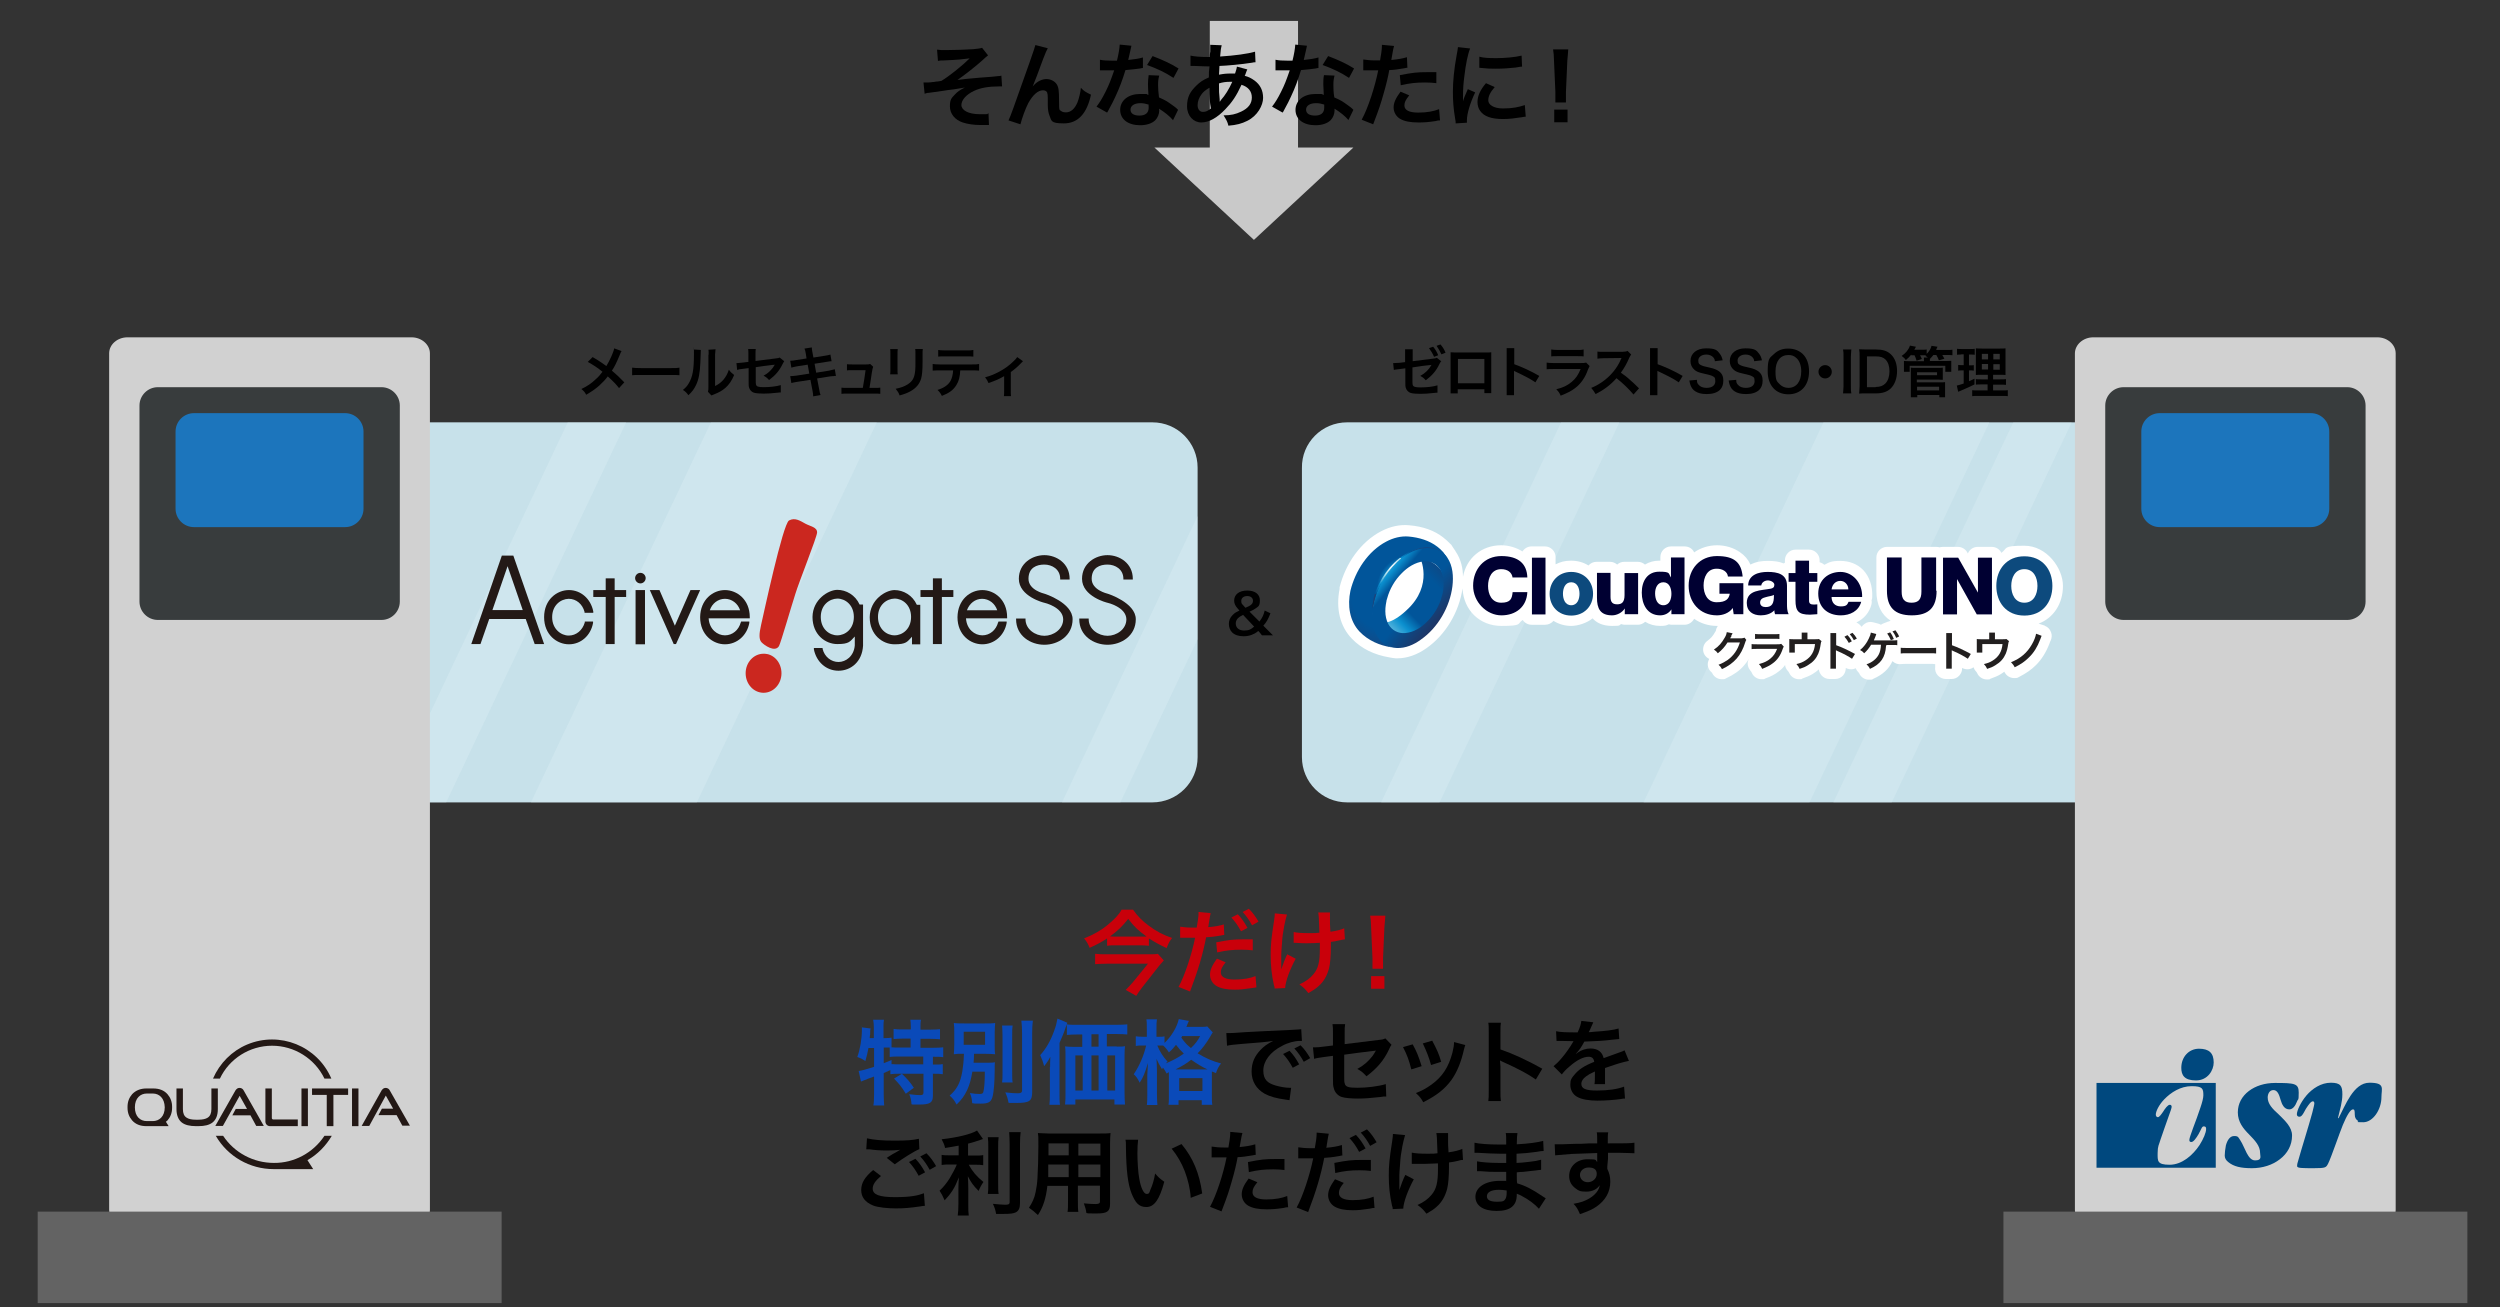 <?xml version="1.0" encoding="UTF-8"?>
<svg id="Layer_1" xmlns="http://www.w3.org/2000/svg" xmlns:xlink="http://www.w3.org/1999/xlink" version="1.1" viewBox="0 0 1088 569">
  <rect x="0" y="0" width="1088" height="569" fill="#333333" stroke="none"/>
  <!-- Generator: Adobe Illustrator 29.0.1, SVG Export Plug-In . SVG Version: 2.1.0 Build 192)  -->
  <defs>
    <style>
      .st0 {
        fill: none;
      }

      .st1 {
        fill: #000032;
      }

      .st2 {
        fill: url(#linear-gradient2);
      }

      .st3 {
        fill: url(#linear-gradient1);
      }

      .st4 {
        fill: url(#linear-gradient3);
      }

      .st5 {
        fill: url(#linear-gradient4);
      }

      .st6 {
        fill: #c9000a;
      }

      .st7 {
        fill: #c7e1ea;
      }

      .st8 {
        fill: url(#radial-gradient);
      }

      .st9 {
        fill: #383c3d;
      }

      .st10 {
        fill: url(#linear-gradient);
      }

      .st11 {
        fill: #00487e;
      }

      .st12 {
        fill: #636363;
      }

      .st13 {
        fill: #cb271f;
      }

      .st14 {
        clip-path: url(#clippath-1);
      }

      .st15 {
        fill: #231815;
      }

      .st16 {
        fill: #c9c9c9;
      }

      .st17 {
        fill: #fff;
      }

      .st18 {
        fill: #231916;
      }

      .st19 {
        fill: #e2f2f7;
      }

      .st20 {
        opacity: .3;
      }

      .st21 {
        fill: #221f1f;
      }

      .st22 {
        fill: #0a4ab9;
      }

      .st23 {
        fill: #0d4a7d;
      }

      .st24 {
        fill: #d1d1d1;
      }

      .st25 {
        fill: #1c75bc;
      }

      .st26 {
        clip-path: url(#clippath);
      }
    </style>
    <clipPath id="clippath">
      <path class="st0" d="M586.3,183.8h334.3c11,0,19.7,8.9,19.7,19.7v126c0,11-8.9,19.7-19.7,19.7h-334.3c-11,0-19.7-8.9-19.7-19.7v-125.8c-.2-11,8.7-19.9,19.7-19.9h0Z"/>
    </clipPath>
    <clipPath id="clippath-1">
      <path class="st0" d="M167.2,183.8h334.3c11,0,19.7,8.9,19.7,19.7v126c0,11-8.9,19.7-19.7,19.7H167.2c-11,0-19.7-8.9-19.7-19.7v-125.8c-.2-11,8.7-19.9,19.7-19.9h0Z"/>
    </clipPath>
    <linearGradient id="linear-gradient" x1="184.8" y1="536.7" x2="172.9" y2="550.4" gradientTransform="translate(431.3 814) scale(1 -1)" gradientUnits="userSpaceOnUse">
      <stop offset="0" stop-color="#fff"/>
      <stop offset="0" stop-color="#b5d4e5"/>
      <stop offset=".2" stop-color="#418cbe"/>
      <stop offset=".3" stop-color="#2477b4"/>
      <stop offset=".3" stop-color="#2172b1"/>
      <stop offset=".5" stop-color="#235b9d"/>
      <stop offset=".7" stop-color="#20498d"/>
      <stop offset=".8" stop-color="#284081"/>
      <stop offset="1" stop-color="#2a3d7f"/>
    </linearGradient>
    <radialGradient id="radial-gradient" cx="2127.8" cy="178.3" fx="2127.8" fy="178.3" r="36.8" gradientTransform="translate(2084.9 1463.7) rotate(-146.5) scale(.9 1.1) skewX(-6.1)" gradientUnits="userSpaceOnUse">
      <stop offset="0" stop-color="#fff"/>
      <stop offset="0" stop-color="#a9deeb"/>
      <stop offset=".2" stop-color="#0b90cf"/>
      <stop offset=".3" stop-color="#01559a"/>
      <stop offset=".6" stop-color="#01559a"/>
      <stop offset=".9" stop-color="#1b447d"/>
      <stop offset="1" stop-color="#1c3e71"/>
    </radialGradient>
    <linearGradient id="linear-gradient1" x1="599.6" y1="-221.5" x2="639.4" y2="-260.7" gradientTransform="translate(0 498)" gradientUnits="userSpaceOnUse">
      <stop offset="0" stop-color="#fff"/>
      <stop offset="0" stop-color="#a9deeb"/>
      <stop offset=".2" stop-color="#0b90cf"/>
      <stop offset=".3" stop-color="#01559a"/>
      <stop offset=".6" stop-color="#01559a"/>
      <stop offset=".9" stop-color="#1d3768"/>
      <stop offset="1" stop-color="#192954"/>
    </linearGradient>
    <linearGradient id="linear-gradient2" x1="597.5" y1="-252.5" x2="629.2" y2="-225.8" gradientTransform="translate(0 498)" gradientUnits="userSpaceOnUse">
      <stop offset="0" stop-color="#fff"/>
      <stop offset="0" stop-color="#a9deeb"/>
      <stop offset=".2" stop-color="#0b90cf"/>
      <stop offset=".3" stop-color="#01559a"/>
      <stop offset=".6" stop-color="#01559a"/>
      <stop offset=".9" stop-color="#1d3768"/>
      <stop offset="1" stop-color="#192954"/>
    </linearGradient>
    <linearGradient id="linear-gradient3" x1="294.2" y1="-226.7" x2="278.6" y2="-173.9" gradientTransform="translate(315.3 450.1)" gradientUnits="userSpaceOnUse">
      <stop offset="0" stop-color="#fff"/>
      <stop offset="0" stop-color="#b2d0e0"/>
      <stop offset=".2" stop-color="#4286b4"/>
      <stop offset=".3" stop-color="#2a70a8"/>
      <stop offset=".3" stop-color="#266da6"/>
      <stop offset=".5" stop-color="#245893"/>
      <stop offset=".7" stop-color="#214783"/>
      <stop offset=".8" stop-color="#2c3f7a"/>
      <stop offset="1" stop-color="#2d3d77"/>
    </linearGradient>
    <linearGradient id="linear-gradient4" x1="597.3" y1="-228.5" x2="625.5" y2="-267" gradientTransform="translate(0 498)" gradientUnits="userSpaceOnUse">
      <stop offset="0" stop-color="#1c3e71"/>
      <stop offset=".2" stop-color="#1b447d"/>
      <stop offset=".2" stop-color="#01559a"/>
      <stop offset=".3" stop-color="#0b90cf"/>
      <stop offset=".4" stop-color="#a9deeb"/>
      <stop offset=".5" stop-color="#fff"/>
      <stop offset=".6" stop-color="#a9deeb"/>
      <stop offset=".6" stop-color="#0b90cf"/>
      <stop offset=".7" stop-color="#01559a"/>
      <stop offset=".8" stop-color="#1b447d"/>
      <stop offset="1" stop-color="#1c3e71"/>
    </linearGradient>
  </defs>
  <g>
    <path class="st7" d="M586.3,183.8h334.3c11,0,19.7,8.9,19.7,19.7v126c0,11-8.9,19.7-19.7,19.7h-334.3c-11,0-19.7-8.9-19.7-19.7v-125.8c-.2-11,8.7-19.9,19.7-19.9h0Z"/>
    <g class="st20">
      <g class="st26">
        <g>
          <polygon class="st19" points="604.7 395.2 579.3 395.2 696.1 148.5 721.5 148.5 604.7 395.2"/>
          <polygon class="st19" points="801.5 395.2 776.1 395.2 892.9 148.5 918.3 148.5 801.5 395.2"/>
          <polygon class="st19" points="765.7 395.2 693.5 395.2 810.3 148.5 882.5 148.5 765.7 395.2"/>
        </g>
      </g>
    </g>
  </g>
  <g>
    <path class="st7" d="M167.2,183.8h334.3c11,0,19.7,8.9,19.7,19.7v126c0,11-8.9,19.7-19.7,19.7H167.2c-11,0-19.7-8.9-19.7-19.7v-125.8c-.2-11,8.7-19.9,19.7-19.9h0Z"/>
    <g class="st20">
      <g class="st14">
        <g>
          <polygon class="st19" points="172.4 395.2 147 395.2 263.8 148.5 289.2 148.5 172.4 395.2"/>
          <polygon class="st19" points="465.8 395.2 440.4 395.2 557.2 148.5 582.6 148.5 465.8 395.2"/>
          <polygon class="st19" points="281.5 395.2 209.3 395.2 326.1 148.5 398.3 148.5 281.5 395.2"/>
        </g>
      </g>
    </g>
  </g>
  <path class="st24" d="M1034.6,146.8h-123.6c-4.4,0-8,3.2-8,7v372.7c0,3.9,3.6,7,8,7h123.6c4.4,0,8-3.2,8-7V153.8c0-3.9-3.6-7-8-7Z"/>
  <rect class="st12" x="871.9" y="527.3" width="201.9" height="39.8"/>
  <path class="st9" d="M1021.5,168.5h-97.3c-4.4,0-8,3.6-8,8v85.3c0,4.4,3.6,8,8,8h97.3c4.4,0,8-3.6,8-8v-85.3c0-4.4-3.6-8-8-8Z"/>
  <path class="st25" d="M1005.7,179.8h-65.8c-4.4,0-8,3.6-8,8v33.6c0,4.4,3.6,8,8,8h65.8c4.4,0,8-3.6,8-8v-33.6c0-4.4-3.6-8-8-8Z"/>
  <path class="st24" d="M55.5,146.8h123.6c4.4,0,8,3.2,8,7v372.7c0,3.9-3.6,7-8,7H55.5c-4.4,0-8-3.2-8-7V153.8c0-3.9,3.6-7,8-7Z"/>
  <rect class="st12" x="16.4" y="527.3" width="201.9" height="39.8"/>
  <path class="st9" d="M68.7,168.5h97.3c4.4,0,8,3.6,8,8v85.3c0,4.4-3.6,8-8,8h-97.3c-4.4,0-8-3.6-8-8v-85.3c0-4.4,3.6-8,8-8Z"/>
  <path class="st25" d="M84.4,179.8h65.8c4.4,0,8,3.6,8,8v33.6c0,4.4-3.6,8-8,8h-65.8c-4.4,0-8-3.6-8-8v-33.6c0-4.4,3.6-8,8-8Z"/>
  <g>
    <path class="st18" d="M278.7,249.3c1.3,0,2.3,1.1,2.3,2.3s-1,2.3-2.3,2.3-2.3-1.1-2.3-2.3,1-2.3,2.3-2.3"/>
    <rect class="st18" x="276.6" y="256.8" width="4.1" height="23.6"/>
    <path class="st13" d="M340.1,293c0,4.7-3.5,8.5-7.8,8.5s-7.8-3.8-7.8-8.5,3.5-8.5,7.8-8.5c4.3-.1,7.8,3.7,7.8,8.5"/>
    <path class="st13" d="M331.4,279.5c-1.1-1.2-1.1-3.5-.2-7.4.9-3.8,9.5-44.2,12.2-45.6,2.6-1.4,4.9.2,7.1,1.4s5.2,1.5,5.1,3.9c-.2,2.3-7.9,21.5-9.5,26.8-1.7,5.2-6.3,21.2-7.1,22.6-1.8,2.9-6.5-.5-7.6-1.7"/>
    <path class="st18" d="M236.8,268.6c0,7.7,5.6,11.8,10.8,11.8s9.5-3.8,10.5-9.3v-.6c.1,0-3.6,0-3.6,0v.4c-1,3.4-3.7,5.7-7,5.7s-7.2-2.8-7.2-8,3.7-7.9,7.2-8c3.3,0,6,2.3,6.9,5.7v.4h3.8v-.6c-1.1-5.5-5.4-9.3-10.6-9.3s-10.8,4.1-10.8,11.8"/>
    <path class="st18" d="M322.4,270.8c-.9,3.4-3.6,5.7-6.9,5.7s-6.8-2.6-7.1-7.4h17.9v-.5c0-7.7-5.6-11.8-10.8-11.8s-10.7,4.1-10.8,11.8c0,7.7,5.6,11.8,10.8,11.8s9.6-3.8,10.6-9.3v-.6c.1,0-3.6,0-3.6,0v.3h-.1ZM315.5,260.6c3,0,5.6,2,6.6,5h-13.2c1-3,3.6-5,6.6-5"/>
    <polygon class="st18" points="267.5 280.3 267.5 259.8 272.5 259.8 272.5 256.8 267.5 256.8 267.5 251.7 263.6 251.7 263.6 256.8 258.2 256.8 258.2 259.8 263.6 259.8 263.6 280.3 267.5 280.3"/>
    <polygon class="st18" points="300.5 256.8 293.7 272.3 287 256.8 282.8 256.8 293.2 280.3 294.2 280.3 304.7 256.8 300.5 256.8"/>
    <path class="st18" d="M232.7,280.3h4.1l-13.4-38.5h-5l-13.3,38.5h4l3.8-10.9h15.9l3.9,10.9ZM214.3,265.5l6.6-19.1,6.6,19.1h-13.2Z"/>
    <path class="st18" d="M399,263.2c-1.9-4.2-5.9-6.4-9.7-6.4s-10.7,4.1-10.8,11.8c0,7.7,5.6,11.8,10.8,11.8s5.5-1.1,7.6-3.3v3.3h3.6v-17.2h-1.5ZM389.3,276.5c-3.5,0-7.2-2.8-7.2-8s3.7-7.9,7.2-8c3.5,0,7.2,2.8,7.2,8s-3.7,8-7.2,8"/>
    <polygon class="st18" points="409.9 280.3 409.9 259.8 414.9 259.8 414.9 256.8 409.9 256.8 409.9 251.7 406 251.7 406 256.8 400.6 256.8 400.6 259.8 406 259.8 406 280.3 409.9 280.3"/>
    <path class="st18" d="M434.4,270.8c-.9,3.4-3.6,5.7-6.9,5.7s-6.8-2.6-7.1-7.4h17.9v-.5c0-7.7-5.6-11.8-10.8-11.8s-10.7,4.1-10.8,11.8c0,7.7,5.6,11.8,10.8,11.8s9.6-3.8,10.6-9.3v-.6c.1,0-3.6,0-3.6,0v.3h-.1ZM427.4,260.6c3,0,5.6,2,6.6,5h-13.2c1.1-3,3.6-5,6.6-5"/>
    <path class="st18" d="M372,280.9c-.4,4.7-3.9,7.2-7.1,7.2s-6.1-2.3-6.9-5.7v-.4h-3.8v.6c1.1,5.5,5.4,9.3,10.7,9.3s10.3-3.8,10.7-10.9v-17.9h-1.5c-1.9-4.2-5.9-6.4-9.7-6.4s-10.7,4.1-10.8,11.8c0,7.7,5.6,11.8,10.8,11.8s5.5-1.1,7.6-3.3v3.9h0ZM364.4,276.5c-3.5,0-7.2-2.8-7.2-8s3.7-7.9,7.2-8c3.5,0,7.2,2.8,7.2,8s-3.7,8-7.2,8"/>
    <path class="st18" d="M470.9,251.9c0,7.7,10.9,10.4,11,10.4s8.2,1.9,8.3,7.2c0,4.4-4.3,7.2-8.2,7.2s-8.2-2.8-8.2-7.2v-.3h-4.1v.3c0,7.2,6.3,11.1,12.3,11.1s12.3-3.9,12.3-11.1-12.1-11.1-12.2-11.1c-.3-.1-7-1.6-7-6.5s3.6-6.2,6.9-6.2,6.9,2,6.9,6.2v.3h4.1v-.3c0-6.7-5.7-10.3-11-10.3s-11.1,3.6-11.1,10.3"/>
    <path class="st18" d="M443.4,251.9c0,7.7,10.9,10.4,11,10.4s8.2,1.9,8.3,7.2c0,4.4-4.3,7.2-8.2,7.2s-8.2-2.8-8.2-7.2v-.3h-4.1v.3c0,7.2,6.3,11.1,12.3,11.1s12.3-3.9,12.3-11.1-12.1-11.1-12.2-11.1c-.3-.1-7-1.6-7-6.5s3.6-6.2,6.9-6.2,6.9,2,6.9,6.2v.3h4.1v-.3c0-6.7-5.7-10.3-11-10.3s-11.1,3.6-11.1,10.3"/>
  </g>
  <g>
    <path d="M270.5,152.8c-.3.5-.4.6-.8,1.7-1.5,3.6-2.4,5.4-3.4,6.8,2,1.7,3.3,2.9,5.4,5.1l-2.3,2.5c-1.2-1.6-2.7-3.1-4.9-5.1-1,1.4-2.3,2.7-3.7,4-1.7,1.5-3.3,2.6-5.7,4-.6-1.2-1-1.6-2.1-2.5,2.7-1.3,4.3-2.4,6.2-4.2,1.2-1,2.1-2.1,3-3.3-1.9-1.6-4.2-3.1-6.4-4.3l2.1-2.1c1.8,1,2.8,1.7,4,2.5,1.2.9,1.9,1.3,2,1.4,1.5-2.5,3.1-6,3.4-7.7l3.2,1.2h0Z"/>
    <path d="M275.1,160c1.1.1,1.5.2,3.9.2h12.8c2.4,0,2.8,0,3.9-.2v3.3c-1-.1-1.2-.1-3.9-.1h-12.8c-2.7,0-3,0-3.9.1v-3.3Z"/>
    <path d="M305,152.3c0,.5-.1,2.3-.2,5.4-.2,4.7-.7,7.4-1.9,9.9-.8,1.7-1.7,2.9-3.3,4.4-.9-1.2-1.3-1.6-2.4-2.3,1.2-1,1.8-1.6,2.5-2.8,1.7-2.8,2.3-5.9,2.3-12.6s0-1.5-.1-2.2l3.1.2h0ZM311.4,152c-.1.7-.1,1.1-.2,2.3v13.7c1.6-.8,2.5-1.5,3.6-2.7,1.1-1.3,1.8-2.6,2.4-4.4.8,1.1,1.2,1.4,2.3,2.3-1,2.4-2.2,4.2-3.8,5.6-1.4,1.2-2.6,1.9-5.1,2.9-.5.2-.7.3-1,.4l-1.5-1.6c.2-.7.2-1.2.2-2.5v-13.5c.1,0,.1-.7.1-.7,0-.6,0-1.1-.1-1.6l3.1-.2Z"/>
    <path d="M341.3,157.2c-.3.4-.3.5-.7,1.2-1.4,2.9-3.1,4.9-5.9,7-.9-1-1.3-1.3-2.4-1.9,1.7-.9,2.9-2,4-3.4.3-.5.5-.7.9-1.4-.4.1-.6.1-.9.1-2.4.3-4.9.6-7.4,1v5.4c0,1.1,0,1.8.1,2.1.2.9.9,1.2,3.4,1.2s5.4-.3,7.4-.9v3.2c-.5,0-.7,0-1.4.1-2.6.3-4.4.4-6,.4s-3.4-.1-4.3-.4c-1-.3-1.8-1.2-2.1-2.2-.2-.7-.2-1.1-.2-3v-5.5l-2.3.3c-1.3.1-2.2.3-2.7.5l-.3-3h.6c.4,0,1.5-.1,2.1-.2l2.5-.3v-3.3c0-1.2,0-1.5-.1-2.3h3.3c-.1.7-.1,1.2-.1,2.2v3l8.7-1.1c1.3-.1,1.3-.2,1.8-.4l2,1.6h0Z"/>
    <path d="M350.7,154c-.2-1.2-.3-1.6-.6-2.3l3.2-.5c0,.6.1,1.3.3,2.3l.4,2.1,5.1-.8c1.2-.2,1.7-.3,2.3-.5l.5,2.9c-.4,0-1.2.1-2.3.3l-5.1.8.7,3.9,5.6-.9c1-.2,1.8-.4,2.5-.6l.5,2.9c-.5,0-.6,0-1.1.1h-.4c-.2,0-.5.1-1,.1l-5.7.9.9,4.7c.3,1.6.3,1.7.6,2.5l-3.2.6c0-.7-.1-1.4-.3-2.5l-.9-4.7-5.9.9c-1.2.2-1.6.3-2.4.5l-.5-3c.8,0,1.5-.1,2.5-.2l5.8-.9-.7-3.9-4.5.7c-1.1.2-2,.4-2.6.6l-.5-3c.9,0,1.6-.1,2.6-.3l4.5-.7-.3-2h0Z"/>
    <path d="M380.9,168.8c1.1,0,1.6,0,2.2-.1v2.7c-.6-.1-1.2-.1-2.2-.1h-12.5c-1.1,0-1.6,0-2.2.1v-2.7c.7.1,1.1.1,2.2.1h7.1c.4-2.1.9-5.5,1.2-7.7h-6c-1.2,0-1.5,0-2.1.1v-2.7c.6.1,1.3.1,2.2.1h6.1c.8,0,1.2,0,1.8-.2l1.3,1.2c-.2.5-.4,1.4-.6,2.7-.4,2.6-.6,4.3-1,6.5h2.5Z"/>
    <path d="M390.7,152c-.1.7-.1.9-.1,2.2v6.6c0,1.2,0,1.5.1,2.1h-3.3c.1-.6.1-1.3.1-2.2v-6.6c0-1.2,0-1.5-.1-2.2h3.3ZM401.6,152c-.1.6-.1.9-.1,2.2v3.2c0,3.7-.2,5.8-.6,7.3-.7,2.4-2.2,4.2-4.7,5.6-1.3.7-2.5,1.2-4.7,1.8-.4-1.2-.7-1.6-1.7-2.9,2.4-.5,3.7-1,5.2-1.9,2.3-1.5,3-3,3.3-6.1.1-1,.1-2.1.1-4v-3c0-1.2,0-1.7-.1-2.3h3.3Z"/>
    <path d="M417.9,161.1c-.1,2.8-.6,4.8-1.7,6.5-1.3,2.1-3,3.4-6.3,4.7-.6-1.2-.9-1.6-1.9-2.6,2.9-.9,4.7-2.2,5.7-4,.6-1.1,1-2.7,1.1-4.5h-5.9c-1.6,0-2.2,0-3,.1v-2.9c.9.1,1.4.2,3.1.2h14c1.6,0,2.2,0,3.1-.2v2.9c-.9-.1-1.4-.1-3-.1h-5.2ZM408.2,152.3c.9.1,1.4.2,3.1.2h9.2c1.7,0,2.2,0,3.1-.2v2.9c-.8-.1-1.4-.1-3-.1h-9.3c-1.7,0-2.3,0-3,.1v-2.9h-.1Z"/>
    <path d="M445.2,157.2c-.2.2-.5.5-.8.8-1.2,1.3-3,2.9-4.5,3.9v8.2c0,1.1,0,1.7.1,2.3h-3.1c.1-.7.1-1.2.1-2.3v-6.4c-2.2,1.3-3.9,2-6.8,3-.5-1.1-.7-1.5-1.5-2.5,2.3-.6,3.7-1.2,5.7-2.2,2.7-1.4,4.8-2.9,6.8-4.9.8-.8,1.1-1.1,1.5-1.7l2.5,1.8h0Z"/>
  </g>
  <path d="M549.2,276.5c-.5-.6-.9-1.2-1.2-1.5l-.4-.4c-1.2,1-1.9,1.3-2.9,1.7-1.1.4-2.2.6-3.5.6-2.2,0-3.9-.6-5-1.7-.9-.9-1.4-2.3-1.4-3.7s.5-2.7,1.6-3.8,1.4-1.2,3-2l-.7-.8c-1.1-1.2-1.6-2.3-1.6-3.5,0-2.7,2.2-4.4,5.7-4.4s5.5,1.7,5.5,4.2-.6,2.7-1.9,3.6c-.5.4-1.1.7-2.6,1.4l4.3,4.3c1.2-1.6,1.8-2.7,2.3-4.8l2.5,1.2c-1.1,2.8-1.7,3.8-3.1,5.4l1.8,1.8c.8.8,1.3,1.3,2.4,2.4h-4.8,0ZM541,267.6c-1.2.6-1.7.9-2.2,1.4-.6.6-1,1.4-1,2.3,0,1.9,1.4,3.1,3.6,3.1s3-.5,4.4-1.7l-4.8-5.1h0ZM542,264.5c1.6-.7,1.8-.8,2.2-1.1.7-.5,1.1-1.1,1.1-1.9,0-1.3-1-2.1-2.5-2.1s-2.6.8-2.6,2.1.3,1.3,1,2.1l.8.9Z"/>
  <g>
    <path class="st6" d="M500.2,411.6c-1.1-.1-2.4-.2-3.9-.2h-10.8c-1.6,0-2.6,0-3.7.2v-3.2c-2.4,1.6-4.5,2.7-7.6,4.1-.7-1.8-1.3-2.8-2.4-4.1,4.2-1.7,7.4-3.5,10.3-5.9,3-2.5,5-4.6,6-6.6h5c1.8,2.6,4,4.9,6.9,7,3.2,2.4,6.2,4,10.1,5.3-1.2,1.5-1.5,2.2-2.4,4.4-3.2-1.5-4.8-2.4-7.7-4.2v3.2h.2ZM506.5,418c-.4.4-1.3,1.4-1.8,2l-7.7,9.8c-1,1.3-1.7,2.3-2.5,3.6l-4.6-2.6c1-1,2-2,3.1-3.3l6.6-8.1h-18c-1.6,0-3.3.1-5,.2v-4.5c1.6.2,3.2.2,5,.2h18.2c2.3,0,3.4,0,4.1-.2l2.6,2.9h0ZM496.6,407.6h2.4c-3.5-2.5-5.5-4.4-8-7.7-2.5,3.2-4.6,5.2-7.9,7.6.8.1,1.3.1,2.3.1h11.2Z"/>
    <path class="st6" d="M513.6,403.3c1.4.2,3,.4,5.4.4h1.8c.4-1.9.8-5,.8-6.1v-.7l5.3.5c-.2.9-.3,1.1-.6,3.1,0,.5-.2,1-.3,1.8,0,.2,0,.5-.2,1.2,2.6-.2,5-.6,6.8-1.2l.2,4.6h-.4l-.9.2c-2.7.5-5.6.8-6.6.8-1.5,7.7-3.5,14.4-7,23.6l-5-2c2.6-4.6,5.8-14.3,7.2-21.4h-6.5v-4.8ZM533.4,418.8c-1.6,2-2.1,3-2.1,4.4,0,2,2,3.1,6,3.1s6.8-.6,9.1-1.5l.4,4.9c-.7.1-.9.1-2,.3-3.3.5-5.1.7-7.4.7-3.6,0-6.1-.5-8-1.6-1.7-1-2.8-2.9-2.8-4.9s.8-3.9,3-7l3.8,1.6ZM545.3,413.6c-1.9-.2-3-.3-5-.3-4,0-6.6.3-10.6,1.2l-.4-4.4c5.6-1.1,7.6-1.3,11.9-1.3h4v4.8h0ZM538.7,397.9c1.8,1.9,2.8,3.4,4.2,5.9l-2.8,1.5c-1.3-2.4-2.4-4-4.2-6l2.8-1.4ZM544.9,402.7c-1.2-2.2-2.5-4.1-4.1-5.8l2.7-1.4c1.8,1.8,2.9,3.4,4.2,5.6l-2.8,1.6h0Z"/>
    <path class="st6" d="M563.9,417.2c-2.6,4.8-4.5,10-4.6,12.8l-4.6.2c0-.6,0-.8-.3-1.5-1-4.5-1.4-8.5-1.4-13s.2-6.9,1.5-15.2c.2-1.7.3-2.1.3-3l5.3.5c-.5,1.6-.7,2.5-1.2,4.9-.6,3.4-.8,4.5-1,7.9-.2,2.6-.3,3.8-.3,4.6v6.5c.7-2.2,1.7-4.8,2.6-6.6l3.6,1.9h.1ZM562.9,405.6c1.8.4,3.9.5,7.1.5s2.2,0,4.2-.2c-.2-7-.3-7.4-.5-8.8h5.1v3.9c0,.4,0,2,.2,4.5,2.8-.4,4.6-.9,6-1.5l.3,4.8c-.7.1-.9.1-2.2.4-1.8.4-2.2.5-3.9.7v1.9c0,4.2-.3,7.6-.8,9.6-.9,3.3-2.3,5.8-4.6,7.8-1.2,1.1-2.3,1.8-4.4,3-1.4-1.8-2-2.4-3.9-3.8,2.7-1.2,4.6-2.6,6.1-4.4,2.1-2.5,2.8-5.3,2.8-11.2v-2.5c-1.4.1-3.4.2-5.4.2s-2.6,0-3.6-.1c-1.2-.1-1.3-.1-1.8-.1h-.6v-4.7h0Z"/>
    <path class="st6" d="M597.3,421.5v-4.5l-.6-13.6c0-1.8-.2-3.8-.4-4.9h6.6c0,1.1-.3,3.2-.4,4.9l-.6,13.6v4.6h-4.6ZM596.7,430.2v-5.4h5.8v5.5h-5.8Z"/>
    <path class="st22" d="M378,455.9c-.4,2.2-.8,3.8-1.4,5.9-1.2-.9-2.1-1.3-3.5-1.8,1.2-3.2,2-7.9,2-11.9s0-.5-.1-1l3.9.5c-.2.7-.2.8-.2,2v.6c-.1,0-.2,1.6-.2,1.6h1.8v-4.7c0-1.2-.1-2.2-.3-3.3h4.7c-.2,1-.2,2-.2,3.3v4.7h.3c1.4,0,2.3-.1,3.2-.2v4.2c1.2.1,2.2.1,3.7.1h4.6v-3.9h-3.3c-1.6,0-2.9.1-4.1.2v-4.4c1.2.2,2.3.2,4.1.2h3.4v-1.2c0-1.2-.1-2-.2-3h4.6c-.2.9-.2,1.8-.2,3v1.3h4.3c1.8,0,3-.1,4.2-.2v4.4c-1.2-.1-2.5-.2-4.2-.2h-4.3v3.9h5.4c2,0,3.5-.1,4.5-.2v4.3c-1.2-.2-2.7-.2-4.2-.2h-.3v3.4h.4c1.9,0,2.9,0,3.9-.2v4.4c-1.2-.2-2.3-.2-3.9-.2h-.4v9.6c0,3-1.3,3.8-5.9,3.8s-2.2,0-3.4-.1c-.1-1.8-.4-3-1-4.4,2.3.3,3.6.4,4.7.4s1.5-.2,1.5-1.2v-8.1h-10.5c-1.7,0-2.6,0-3.9.2v-1.8c-1.1.5-1.8.8-2.9,1.3v9.5c0,1.8.1,3.3.2,4.6h-4.7c.2-.9.3-2.8.3-4.6v-8c-1,.4-1.8.7-2.7,1-2.1.8-2.6,1-3,1.2l-1-4.6c1.4-.2,3-.6,6.7-1.8v-8.2h-2.4v-.2h0ZM384.6,462.7c1.6-.6,2.1-.8,3.4-1.4v1.8c.9.1,2.1.1,3.8.1h10v-3.4h-10.1c-2.1,0-3.3,0-4.5.2v-4.1h-2.6v6.8h0ZM392.5,467.3c2,1.9,3.6,3.6,5.2,6.1l-3.5,2.6c-1.6-2.7-2.8-4.2-5.1-6.6l3.4-2.1Z"/>
    <path class="st22" d="M423.2,466.2c-.6,3.6-1.2,5.8-2.3,8.2-1.2,2.5-2.4,4.2-4.6,6.3-1-1.9-1.5-2.5-3-3.9,3.2-2.8,4.6-5.5,5.5-10.5.4-2.5.6-4.4.7-7.7-2.4,0-3.2,0-4.4.2.1-1.4.2-2.3.2-4.4v-4.8c0-2,0-2.9-.2-4.4,1.2.2,2.7.2,5,.2h8.1c2.6,0,3.8,0,4.9-.2-.1,1.4-.2,2.3-.2,4.2v5.2c0,2.4,0,3.2.2,4.2-1.3-.1-2.8-.2-5-.2h-4.2c0,2.2-.1,2.4-.2,3.9h5.5c1.6,0,2.7,0,3.8-.2-.1.8-.1,1.2-.1,2.8,0,5.6-.4,10.5-1,12.4-.7,2.2-1.8,2.8-5.2,2.8s-1.8,0-3.6-.2c-.1-1.8-.4-3-1-4.4,1.9.3,3,.4,4.2.4s1.6-.3,1.7-1.1c.4-1.7.6-4.5.6-8.6h-5.4v-.2h0ZM419.4,454.7h9.3v-5.7h-9.3v5.7ZM440.7,446.3c-.2,1.3-.2,2.5-.2,4.9v15.1c0,2.6,0,3.6.2,4.8h-4.6c.2-1.2.2-2,.2-4.7v-15.2c0-2.3-.1-3.6-.2-4.9h4.6ZM449.5,444.2c-.2,1.6-.3,3.2-.3,5.4v25.6c0,4-1.1,4.8-7,4.8s-1.4,0-3.3-.1c-.3-1.8-.7-3-1.4-4.5,2.3.3,4.3.4,5.4.4s1.9-.2,1.9-1.2v-25c0-1.9-.1-3.7-.3-5.4h5,0Z"/>
    <path class="st22" d="M457,464.3c0-1.6,0-2.4.1-4.4-.7,1.4-1.6,2.8-2.7,4.1-.5-2-.9-3-1.7-4.8,2.5-2.8,4.4-6,6-10.4.9-2.4,1.2-3.8,1.5-5.5l4.3,1.8c-.3.9-.4,1.3-.8,2.2-.5,1.7-1.4,3.9-2.6,6.6v22.3c0,2.2,0,3.4.2,4.6h-4.6c.2-1.6.2-2.8.2-4.7v-11.8h.1ZM486,455.5c1.5,0,2.6,0,3.6-.2-.1,1.1-.2,2.1-.2,3.8v16.6c0,2,.1,3.4.2,5h-4.6v-2.2h-17v2.2h-4.5c.2-1.4.2-2.9.2-4.4v-17.1c0-1.4,0-2.7-.2-3.8,1.1.1,2,.2,3.7.2h3.8v-5.4h-2c-2,0-3.4.1-4.7.2v-4.6c1.2.2,2.6.2,4.7.2h16.7c2.2,0,3.7-.1,4.9-.2v4.4c-1.2-.1-2.8-.2-4.7-.2h-4.2v5.4h4.3ZM468,459.3v15.3h3.2v-15.3h-3.2ZM478.1,450.1h-3.1v5.4h3.1v-5.4ZM475,474.6h3.1v-15.3h-3.1v15.3ZM481.9,474.6h3.4v-15.3h-3.4v15.3Z"/>
    <path class="st22" d="M507.7,467.2c-.6-1.2-.9-1.7-1.6-2.6-.1.3-.2.4-.4.7-1.4-2.3-1.4-2.4-2.4-4.5.1,1.9.2,3.3.2,5.2v10c0,2.1.1,3.7.2,4.9h-4.6c.2-1.3.2-2.9.2-4.9v-8.2c.1-2.3.2-4,.3-5.2-1.4,4.5-2,6.1-3.6,8.6-.9-1.8-1.4-2.6-2.6-3.7,2.4-3.5,4.4-8.1,5.4-12.5h-1.5c-1.3,0-2.1,0-3,.2v-4.2c.6.1,1.6.2,3,.2h1.8v-3.4c0-2.1,0-3.2-.2-4.2h4.6c-.2,1.2-.2,2.2-.2,4.2v3.4h1.2c1,0,1.7,0,2.3-.2v2.9c3.2-3.1,5.5-7.1,6.2-10.4l4.4.8c-.2.4-.3.6-.7,1.6,0,.3-.2.5-.4,1h5.6c1.8,0,2.7,0,3.5-.2l2.4,2.6c-.4.6-.5.7-1.1,1.8-1.7,2.9-3.4,5.2-5.5,7.3,3.6,2.2,6.6,3.5,10.2,4.4-1.1,1.4-1.7,2.6-2.2,4.2l-1.8-.7v10.5c0,1.9,0,3,.2,4h-4.6v-2h-10.1v2h-4.4c.2-1,.2-2.1.2-4v-10.2l-1,.6h0ZM503.7,455.1c1.1,2.6,2.3,4.6,4.4,6.9l-.8.8c2.9-1.2,5.3-2.4,7.9-4.3-1.4-1.3-2-2-3.4-3.8-1.2,1.5-1.8,2.2-3.1,3.3-.7-1.2-1.6-2.2-2.5-3h-2.5ZM524.7,465.4h.8c-2.4-1.1-4.7-2.5-7.1-4.2-2.3,1.8-3.5,2.5-6.8,4.2h13.1ZM513.2,474.8h10.1v-5.6h-10.1v5.6ZM514.5,450.9c-.2.3-.2.4-.4.7,1.7,2.3,2.5,3.2,4.2,4.5,1.9-1.8,2.8-3,4-5.2h-7.8Z"/>
    <path d="M533.7,449.6h1.5c.5,0,2.7-.1,6.6-.4,2.9-.2,9.8-.5,20.4-1,3.3-.2,3.5-.2,4.1-.3l.3,5.1h-.8c-2.4,0-5.4.8-7.9,2.2-5.1,2.6-8.1,6.6-8.1,10.7s2,5.5,5.3,6.5c2,.6,4.5,1,6,1h.8l-.7,5.4c-.5-.1-.6-.1-1.4-.2-4.4-.6-6.9-1.3-9.4-2.6-3.7-2.1-5.7-5.5-5.7-9.6s1.4-6.8,3.8-9.4c1.5-1.6,3-2.7,5.6-4-3.2.5-5.7.7-13.5,1.3-3.6.3-5.4.5-6.6.8l-.3-5.5h0ZM561.2,457.3c1.8,1.9,2.8,3.4,4.2,5.9l-2.8,1.5c-1.3-2.4-2.4-4-4.2-6l2.8-1.4ZM567.4,462.1c-1.2-2.2-2.5-4.1-4.1-5.8l2.7-1.4c1.8,1.8,2.9,3.4,4.2,5.6l-2.8,1.6h0Z"/>
    <path d="M605.6,454.7c-.5.7-.6.8-1.1,2-2.3,4.9-5.2,8.2-9.8,11.7-1.6-1.7-2.2-2.2-4-3.2,2.8-1.5,4.8-3.3,6.6-5.6.6-.8.8-1.2,1.5-2.4-.6.1-.9.2-1.5.2-4,.5-8.2,1-12.3,1.6v9c0,1.9,0,3,.2,3.4.3,1.6,1.6,2,5.6,2s9-.6,12.3-1.6l.2,5.4c-1.1,0-1.4,0-2.4.2-4.3.5-7.3.7-9.9.7s-5.6-.2-7.1-.7c-1.6-.5-3-2-3.4-3.7-.4-1.2-.4-1.8-.4-5v-9.2l-3.8.5c-2.1.3-3.5.5-4.4.8l-.5-5h1c.7,0,2.4-.1,3.5-.3l4.2-.5v-5.5c0-2,0-2.4-.2-3.8h5.5c-.2,1.2-.2,2-.2,3.7v5l14.6-1.8c2.1-.2,2.2-.3,3.1-.7l2.7,2.8h0Z"/>
    <path d="M614.8,454.5c1.7,3.1,2.5,5,3.9,9.5l-4.5,1.4c-1-4-1.8-6.2-3.6-9.7l4.2-1.2h0ZM637.7,454.8c-.2.6-.3.8-.6,2-1.2,5.4-3,9.8-5.5,13.3-3,4-6.3,6.6-12.2,9.6-1-1.8-1.5-2.4-3.2-4,2.8-1.1,4.4-2,6.8-3.7,4.7-3.4,7.4-7.5,9.1-13.9.5-2,.7-3.4.7-4.6l4.9,1.3h0ZM623.3,452.9c2.1,4,2.9,5.7,3.9,9.2l-4.4,1.4c-.8-3-2-6.1-3.6-9.4l4.1-1.2Z"/>
    <path d="M647.7,479.3c.2-1.3.2-2.4.2-4.5v-25.6c0-2,0-3-.2-4.1h5.5c-.2,1.2-.2,1.7-.2,4.2v7.4c5.5,1.9,11.8,4.8,18.2,8.4l-2.8,4.7c-3.3-2.3-7.5-4.6-14.2-7.6-.9-.4-1-.5-1.4-.7,0,1.1.2,1.6.2,2.7v10.6c0,2.1,0,3.1.2,4.4h-5.5Z"/>
    <path d="M677.3,448.8c1.6.4,4.2.5,9.3.5,1.1-2.4,1.4-3.6,1.6-5l5.2.6c-.1.3-.7,1.5-1.6,3.6-.2.4-.3.6-.4.7.2,0,1,0,2.5-.2,4.6-.3,8.3-.7,10.5-1.4l.3,4.6c-.7,0-1.8.2-3.2.3-2.9.4-8,.7-12,.8-1.2,2.3-2.3,3.9-3.7,5.3h0c.2,0,.5-.2.8-.5,1.5-1.1,3.6-1.8,5.6-1.8,3.1,0,5.1,1.5,5.7,4.2,3.1-1.1,5.1-1.8,6.1-2.2,2.2-.8,2.3-.8,3-1.2l1.9,4.6c-1.1.2-2.3.5-4.4,1.1-.6.2-2.6.8-6,2v7h-4.6c.2-.6.2-2.7.2-4.5v-1c-2,.9-3,1.5-3.8,2.1-1.4,1-2.1,2.1-2.1,3.3,0,2.1,1.9,2.9,6.8,2.9s8.9-.6,11.8-1.7l.4,5.2c-.7,0-.9,0-1.8.2-2.9.4-6.7.7-10.2.7s-6.9-.5-8.9-1.7c-1.8-1-2.9-3-2.9-5.2s.5-2.9,1.8-4.4c1.8-2.2,4.1-3.8,8.6-5.6-.2-1.5-1-2.2-2.4-2.2-2.3,0-5.1,1.4-8.2,4.1-1.7,1.4-2.6,2.4-3.5,3.6l-3.6-3.6c1-.8,2.2-1.9,3.6-3.6,1.6-1.8,4-5.3,4.8-6.8.1-.2.2-.4.3-.5h-.7c-.6,0-4.2-.1-5-.1h-1.7l-.2-4.2h.1Z"/>
    <path d="M383.4,511.8c-2.5,2.1-3.6,3.8-3.6,5.5,0,2.6,2.9,3.7,9.7,3.7s10-.7,12.6-1.7l.4,5.5c-.7,0-.8,0-1.8.2-4.8.7-7.4.9-10.8.9s-7.9-.4-10-1.3c-3.4-1.4-5.1-3.6-5.1-6.7s1.6-5.7,5.2-8.7l3.4,2.6h0ZM377.3,495.4c3.1.7,6.6,1,12,1s7.9-.2,10.6-.8l.2,4.5c-2.4,1-7.3,4.1-10.7,6.6l-3.5-2.8c2.5-1.6,3-1.9,4-2.4.4-.2.5-.3,1-.6.3-.2.4-.2.9-.5-1.8.2-3.5.3-6,.3s-5.4-.2-7.3-.5h-1.5l.3-4.7h0ZM398.4,504.3c1.8,1.9,2.8,3.4,4.2,5.9l-2.8,1.5c-1.3-2.4-2.4-4-4.2-6l2.8-1.4ZM404.6,509.1c-1.2-2.2-2.5-4.1-4.1-5.8l2.7-1.4c1.8,1.8,2.9,3.4,4.2,5.6l-2.8,1.6h0Z"/>
    <path d="M417.1,498.6c-2.6.5-3.4.6-5.8,1-.3-1.4-.7-2.3-1.5-3.8,6.6-.7,12.9-2.2,15.4-3.8l2.6,3.7c-2.9,1-4.7,1.6-6.5,2v5.2h3.2c1.4,0,2.4,0,3.4-.2v4.4c-1-.2-2-.2-3.4-.2h-2.9c1.6,2.9,3.4,5.1,6.4,7.5-.8,1.1-1.6,2.6-2.1,3.9-2.4-2.4-3.2-3.6-4.7-6.4.1,1.4.2,3,.2,5v7c0,2.5,0,3.7.2,5.1h-4.8c.2-1.5.3-2.8.3-5.1v-6.7c0-1.6.1-3.4.2-4.8-1.2,2.9-1.7,4-2.7,5.6-1.1,1.7-2,2.8-3.5,4.4-.8-1.9-1.4-3-2.2-4.2,1.7-1.6,3-3.2,4.4-5.4,1-1.7,2.6-4.6,3.1-6h-2.9c-1.6,0-2.6,0-3.7.2v-4.4c1,.2,2,.2,3.8.2h3.6v-4.2h-.1ZM434.6,494.9c-.2,1.3-.2,2.5-.2,4.8v15.1c0,2.6,0,3.6.2,4.8h-4.7c.2-1.2.2-2,.2-4.7v-15.2c0-2.3,0-3.4-.2-4.8h4.7ZM444.2,492.5c-.2,1.6-.3,3.2-.3,5.4v25.7c0,2.1-.5,3.3-1.8,4-1,.5-2.3.7-5.6.7s-1.6,0-3,0c-.3-1.8-.6-2.7-1.4-4.4,2.3.2,3.8.4,5.3.4s2-.2,2-1.2v-25c0-2-.1-3.7-.2-5.4h5v-.2Z"/>
    <path d="M455.8,516.2c-.6,5.3-1.8,9.1-4.1,12.6-1.7-1.6-2.2-2-3.9-3.2,1.4-2.1,2.4-4.2,2.9-6.8.4-1.9.7-4,.8-6.1.2-3.4.4-9,.4-13.8s0-4.2-.2-5.8c1.4,0,2.4.2,4.6.2h22.4c2.2,0,3.4,0,4.6-.2-.1,1.4-.2,2.4-.2,4.5v26.3c0,3.3-1.2,4.2-5.8,4.2s-3.3,0-4.5-.2c-.2-1.5-.5-2.5-1.1-4.2,2,.2,3.8.3,5,.3s2-.2,2-1v-7h-9.6v6.6c0,2.3,0,3.6.2,4.8h-4.7c.2-1.2.2-2.4.2-4.7v-6.6h-9,0ZM465,506.8h-8.8v5.5h8.9v-5.5h-.1ZM465,497.6h-8.7v5.2h8.8v-5.2h0ZM478.9,502.9v-5.2h-9.6v5.2h9.6ZM478.9,512.3v-5.5h-9.6v5.5h9.6Z"/>
    <path d="M495.3,496.1c-.2,1.5-.3,3.4-.3,6.1s.3,8.3.8,10.7c.7,4.2,2,6.7,3.2,6.7s1.2-.6,1.6-1.7c1-2.2,1.7-4.6,2.1-7.2,1.4,1.6,2,2.2,4,3.6-2.1,7.8-4.4,11-7.8,11s-4.8-2-6.4-5.8c-1.6-4-2.4-9.8-2.5-20.9,0-1.4,0-1.7-.2-2.6h5.5,0ZM514.2,497.9c5,6,7.8,12.7,9,21.5l-5,1.9c-.2-3.8-1.2-7.9-2.6-11.6-1.4-3.6-3.3-6.9-5.7-9.8l4.3-2h0Z"/>
    <path d="M527.4,499c1.4.2,3,.4,5.4.4h1.8c.4-1.9.8-5,.8-6.1v-.7l5.3.5c-.2.6-.5,1.9-.8,3.8-.2,1.1-.2,1.4-.4,2.3,3-.3,4.8-.6,6.8-1.2l.2,4.6c-.2,0-.6,0-1.3.2-2,.4-5.2.8-6.6.8-.4,2.5-1.4,6.7-2.5,10.4-1.2,4.2-1.8,6.2-4.5,13.2l-5-2c2.8-5.1,5.8-14.4,7.2-21.5h-6.5v-4.7h0ZM547.2,514.5c-1.6,2-2.1,3-2.1,4.4,0,2,2,3.1,6,3.1s6.8-.6,9.1-1.5l.4,4.9c-.7,0-1,0-2,.3-3.3.5-5.1.6-7.4.6-3.6,0-6.1-.5-8-1.6-1.7-1-2.8-2.9-2.8-4.9s.8-3.9,3-6.9l3.8,1.6h0ZM559.1,509.2c-1.9-.2-3-.3-5-.3-4,0-6.6.3-10.6,1.2l-.4-4.4c5.7-1.1,7.6-1.3,11.9-1.3h4v4.8h0Z"/>
    <path d="M565,499.3c1.4.2,3,.4,5.4.4h1.8c.4-1.9.8-5,.8-6.1v-.7l5.3.5c-.2.9-.3,1.1-.6,3.1,0,.5-.2,1-.3,1.8,0,.2,0,.5-.2,1.2,2.6-.2,5-.6,6.8-1.2l.2,4.6h-.4l-.9.2c-2.7.5-5.6.8-6.6.8-1.5,7.7-3.5,14.4-7,23.6l-5-2c2.6-4.6,5.8-14.3,7.2-21.4h-6.5v-4.8h0ZM584.8,514.8c-1.6,2-2.1,3-2.1,4.4,0,2,2,3.1,6,3.1s6.8-.6,9.1-1.5l.4,4.9c-.7,0-.9,0-2,.3-3.3.5-5.1.7-7.4.7-3.6,0-6.1-.5-8-1.6-1.7-1-2.8-2.9-2.8-4.9s.8-3.9,3-7l3.8,1.6ZM596.7,509.6c-1.9-.2-3-.3-5-.3-4,0-6.6.3-10.6,1.2l-.4-4.4c5.6-1.1,7.6-1.3,11.9-1.3h4v4.8h0ZM590.1,493.9c1.8,1.9,2.8,3.4,4.2,5.9l-2.8,1.5c-1.3-2.4-2.4-4-4.2-6l2.8-1.4ZM596.3,498.7c-1.2-2.2-2.5-4.1-4.1-5.8l2.7-1.4c1.8,1.8,2.9,3.4,4.2,5.6l-2.8,1.6h0Z"/>
    <path d="M615.3,513.2c-2.6,4.8-4.5,10-4.6,12.8l-4.6.2c0-.6,0-.8-.3-1.5-1-4.5-1.4-8.5-1.4-13s.2-6.9,1.5-15.2c.2-1.7.3-2.1.3-3l5.3.5c-.5,1.6-.7,2.5-1.2,4.9-.6,3.4-.8,4.5-1,7.9-.2,2.6-.3,3.8-.3,4.6v6.5c.7-2.2,1.7-4.8,2.6-6.6l3.6,1.9h.1ZM614.3,501.6c1.8.4,3.9.5,7.1.5s2.2,0,4.2-.2c-.2-7-.3-7.4-.5-8.8h5.1v3.9c0,.4,0,2,.2,4.5,2.8-.4,4.6-.9,6-1.5l.3,4.8c-.7,0-.9,0-2.2.4-1.8.4-2.2.5-3.9.7v1.9c0,4.2-.3,7.6-.8,9.6-.9,3.3-2.3,5.8-4.6,7.8-1.2,1.1-2.3,1.8-4.4,3-1.4-1.8-2-2.4-3.9-3.8,2.7-1.2,4.6-2.6,6.1-4.4,2.1-2.5,2.8-5.3,2.8-11.2v-2.5c-1.4,0-3.4.2-5.4.2h-6v-4.7h0v-.2Z"/>
    <path d="M669.7,526c-1.8-2-4.5-4-7.4-5.5-.9-.5-1.2-.6-2.2-1v.4c0,2.5-.7,4.2-2.2,5.4s-3.7,1.7-6.6,1.7c-5.8,0-9.2-2.3-9.2-6.2s4-6.9,10.7-6.9,1.6,0,2.7.2v-4.1h-4c-2.4,0-3.9,0-7.2-.3h-1.5v-4.3c1.8.4,5.6.7,9.4.7s2.2,0,3.3,0v-4h-2.5c-2,0-7.1-.2-9.8-.4h-1.5v-4.4c2,.5,6.2.8,10.8.8s2,0,3,0c0-2.7,0-4.3-.2-5h5.1c-.2,1.1-.2,1.6-.3,4.9,5.4-.3,8.9-.8,11.5-1.5l.2,4.4c-.6,0-1.7.1-3.2.4-3.5.5-5.1.6-8.6.8v4c1.3,0,3.2-.2,5.7-.5,2.5-.3,3.2-.4,5-.9v4.4c-.6,0-1.6.2-2.5.3-.6,0-2.4.3-5.4.6-.6,0-1.2,0-2.7.2,0,2.6,0,4.2.2,4.8,3.5,1,6.6,2.6,11,5.6.7.4.9.6,1.4.9l-3,4.6h0ZM652.3,517.8c-3.2,0-5.2,1-5.2,2.8s1.7,2.4,4.6,2.4,2.9-.5,3.5-1.3c.3-.5.5-1.4.5-2.6v-1c-1.4-.2-2.2-.3-3.4-.3h0Z"/>
    <path d="M699.5,507.7v1c.9,1.8,1.3,3.5,1.3,5.6,0,4.4-2.1,8.1-6,10.8-1.7,1.2-3.5,2-7.2,3.3-1.1-2.5-1.5-3.1-2.8-4.5,3.3-.6,4.9-1.2,6.8-2.3,2.7-1.6,4.3-3.6,4.6-5.8-1.2,1.8-3.2,2.8-5.9,2.8s-3.3-.4-4.6-1.4c-1.9-1.4-2.8-3.1-2.8-5.4,0-4.2,3.3-7.3,8-7.3s3.2.4,4.2,1.2v-3.9c-5.7.2-9.5.3-11.2.4-4,.3-6.4.5-7.1.6l-.2-4.8h2c.8,0,1.6,0,6.8-.2,2.6,0,3,0,6.3-.2h3.4c0-2.5,0-4.1-.2-4.8h5c-.2,1.2-.2,1.3-.2,4.8,7,0,10.1,0,11.6-.3v4.6c-1.5,0-3.4-.2-6.7-.2h-4.8v2.6l-.3,3.3h0ZM691.3,508.1c-2,0-3.7,1.4-3.7,3.2s1.4,3.2,3.4,3.2,3.9-1.5,3.9-3.6-1.4-2.8-3.6-2.8h0Z"/>
  </g>
  <g>
    <path class="st11" d="M997.5,494.2c0,4.2-2,7.8-5.3,10.3-3.2,2.5-7.5,3.9-12.2,3.9s-7.9-.7-10.3-2.7c-1-.8-1.5-1.7-1.5-2.8s.2-2.8.5-4.4c.6-2.2,1.7-4.1,3.6-4.1s1.8.6,2.7,1.9c2,3,3.2,8.7,6.4,8.7s2.2-1.8,2.2-3.2c0-3.2-2.3-5.5-4.8-8.1-2.5-2.5-4.9-5.4-4.9-9.6,0-7.7,7.4-12.8,16.1-12.8s10.4.2,10.4,4.2-.3,2.5-.8,4c-.7,1.8-1.8,3.3-3.3,3.3-2.2,0-3.2-2.1-3.8-4.2s-1.3-4.2-3.1-4.2-2.5,1.8-2.5,3.2c0,2.8,2,4.9,4.9,7.5,2.7,2.7,5.7,5.4,5.7,9.1h0Z"/>
    <path class="st11" d="M1036.4,477.5c0,5.4-3.7,10.9-7.9,10.9s-1.7-.2-2.3-.6c-.9-.6-1.4-1.4-1.4-2.7,0-2-.2-2.3-.8-2.3-1.1,0-2.7,2.7-4.4,6.8-1.3,3.1-5.2,14.5-6.4,16.8-.9,1.7-1,2-6.2,2s-7.3,0-7.3-.9.2-1.5.6-2.8c1.3-4.7,4.4-14.5,6-20.4.5-2,.9-3.6.9-4.1s-.2-.9-.6-.9c-.9,0-1.8,1.3-3.1,3.3-.6,1.1-1.1,2.1-1.6,2.7-.4.5-.8.7-1.2.7-.8,0-1.1-.5-1.1-1.1,0-1.4,1.5-5,4.2-8.2,2.5-2.9,6.3-5.5,10.6-5.5s5,1.5,5,5-1,6.5-1.9,10.3l.2.2c2.9-5.4,6.5-15.5,13.5-15.5s5.2,2.6,5.2,6.3h0Z"/>
    <g>
      <path class="st11" d="M912.4,471.3v36.9h51.9v-36.9h-51.9ZM957.2,498.4c-2.8,4.2-7.5,8.5-13,8.5s-5.2-1.7-5.2-5,.6-3.6,1.3-6.1c1.1-3.4,2.6-7.3,3.5-10,.8-2.1,1.3-3.7,1.3-4.1,0-.6-.3-.9-.8-.9-.9,0-2.1,1.7-2.9,3-.9,1.3-1.7,2.4-2.3,2.4s-.9-.6-.9-1.1c0-1.4,1.3-4.2,3.7-6.7,2.9-3,7.1-5.7,11.9-5.7s5.1,1.1,5.1,4h0c0,1.1-.5,3.1-1.3,5.4-.9,2.8-2.2,6.2-3.2,8.9-.9,2.5-1.6,4.4-1.6,5.1s.3.9.9.9c.9,0,2.1-1.7,3.1-3.4,1.3-2.3,1.4-3.4,2.3-3.4s1,.5,1,1.2c0,1.4-1.1,4.2-2.9,7h0Z"/>
      <path class="st11" d="M963.4,462.4c0,3.4-2.6,7.8-7.7,7.8s-6.4-2.3-6.4-5.5c0-4.7,3.3-8.3,7.7-8.3s6.4,1.9,6.4,6h0Z"/>
    </g>
  </g>
  <g id="layer1">
    <g id="layer1-1">
      <g id="white">
        <path class="st15" d="M119.2,506.1c-8.9,0-17.2-4.4-22.1-11.8h-3.2c5.2,9,14.8,14.5,25.2,14.5h17.2l-2.5-3.9c4.4-2.5,8-6.2,10.6-10.6h-3.2c-4.9,7.4-13.2,11.9-22,11.8"/>
        <path class="st15" d="M66.7,473.7h-3c-2.6,0-4.7.9-6.2,2.5-1.3,1.5-2,3.3-2,5.5v.4c0,2.2.7,4,2,5.5,1.5,1.7,3.6,2.5,6.2,2.5h9.7l-1.2-1.9c.2-.2.4-.4.7-.6,1.3-1.5,2-3.3,2-5.5v-.4c0-2.2-.7-4-2-5.5-1.5-1.7-3.6-2.5-6.2-2.5M58.7,481.9c0-4,2.4-6,5.2-6h2.6c2.8,0,5.1,2,5.2,6,0,4-2.4,6-5.2,6h-2.6c-2.9,0-5.2-2-5.2-6"/>
        <path class="st15" d="M115.5,473.7v14.4c0,1.1.9,2,2,2h12.1v-2.9h-10.7c-.3,0-.6-.3-.6-.6v-12.9h-2.8Z"/>
        <rect class="st15" x="131.2" y="473.7" width="2.8" height="16.4"/>
        <polygon class="st15" points="135.8 476.5 142.2 476.5 142.2 490.1 145.1 490.1 145.1 476.5 151.5 476.5 151.5 473.7 135.8 473.7 135.8 476.5"/>
        <rect class="st15" x="153.2" y="473.7" width="2.8" height="16.4"/>
        <path class="st15" d="M104.3,476.9l3.2,5.7h-4.9l-1.5,2.8h7.9l2.5,4.6h3.3l-8.8-15.5c-.5-1-1.8-1.3-2.7-.8-.3.2-.6.5-.8.8l-8.8,15.5h3.3l7.3-13.1Z"/>
        <path class="st15" d="M169.6,474.5c-.5-1-1.8-1.3-2.7-.8-.3.2-.6.5-.8.8l-8.7,15.5h3.3l7.2-13.2,3.2,5.7h-4.9l-1.5,2.8h7.9l2.5,4.6h3.3l-8.8-15.4h0Z"/>
        <path class="st15" d="M94.8,473.7h-2.8v9c0,1.7-.5,3-1.6,3.7-.9.6-2.3.9-4.1.9h-1c-1.9,0-3.2-.3-4.1-.9-1.1-.7-1.6-1.9-1.6-3.7v-9h-2.8v9c0,2.6.8,4.6,2.3,5.8,1.4,1.1,3.5,1.6,6.2,1.6h1c2.8,0,4.8-.5,6.2-1.6,1.5-1.2,2.3-3.1,2.3-5.8v-9h0Z"/>
        <path class="st15" d="M118.4,455.1c9.7,0,18.6,5.6,22.8,14.3h3c-6.1-14.2-22.5-20.8-36.7-14.8-6.6,2.8-11.9,8.1-14.8,14.8h3c4.1-8.7,13-14.3,22.7-14.3"/>
      </g>
    </g>
  </g>
  <polygon class="st16" points="564.9 64.2 564.9 9.1 526.5 9.1 526.5 64.2 502.4 64.2 545.7 104.4 589 64.2 564.9 64.2"/>
  <g>
    <path d="M407.8,21.6c1.3.2,2.1.2,3.9.2,3.6,0,8.8-.2,11.9-.4,1.9-.2,2.9-.3,3.8-.6l2.6,3.3c-.8.6-1,.8-2.3,2-2.9,2.6-7.4,6.2-11,8.7,2-.3,4.9-.6,9.7-1,2.5-.2,4.4-.3,5.3-.4,1.4-.2,2.5-.2,2.8-.3.6,0,.8,0,1.3-.2l.3,4.7h-1.2c-4.6,0-8.2.6-11.1,2-3.2,1.5-5.4,3.9-5.4,6.1s2.9,4,8,4,2.6,0,3.8-.4l.2,5.1h-4c-2.4,0-5.4-.4-7.4-1.1-3.4-1.1-5.6-3.8-5.6-7s.8-3.7,2.2-5.2c1.1-1.2,2.1-1.9,4.3-3-1.7.3-3,.5-4.9.8-1.8.2-3.3.4-4.4.6-1.6.2-3.8.5-6.4.9-.8,0-1.1.2-1.8.4l-.5-4.9h.6c.8,0,2.5,0,3.4-.2.2,0,.7,0,1.5-.2,1,0,1.4-.2,2.3-.3,3.5-2.1,9.3-6.8,12.3-9.8-3.1.4-4.5.6-11.2.9-1,0-1.7,0-2.6.2l-.4-4.9h0Z"/>
    <path d="M449.4,37.7c.1-.2.4-.5.8-.9,1.3-1.4,3.4-2.4,5.2-2.4s3.6.9,4.5,2.3c.8,1.3,1,2.7,1,7.3s.2,3.7.9,4.3c.4.4,1.2.6,2.1.6,2.1,0,3.8-1.5,5-4.3.7-1.8,1.3-4.3,1.5-6.4,1.3,1.4,1.9,1.8,4.4,3-1.8,8.4-5.8,12.5-11.8,12.5s-5.3-1.2-6.3-3.5c-.4-1-.7-2.5-.7-4.4v-3.2c0-1.2-.1-1.8-.3-2.4-.3-.6-1-.9-1.8-.9-2.2,0-4.4,2-6.4,5.6-1.2,2.3-2.8,6.7-3.4,9.2l-5.2-1.7c.6-1.2.9-2.1,2.2-5.6,6.1-17.1,9.3-26.1,9.5-27.2l5.4,1.4c-.6,1.1-.8,1.5-2,4.6-2.1,5.8-3.8,10.2-4.6,12.1h0Z"/>
    <path d="M492.4,19.9c-.1.5-.3,1.4-.6,2.7-.2,1-.4,1.8-.8,3.5,2.8-.3,4.8-.6,6.4-1.1v4.6c-.3,0-.4,0-1.2.2-1.4.2-3.9.5-6.4.7-1.2,4-2.6,7.8-4.4,11.6-.9,2-1.3,2.7-2.8,5.5-.3.7-.6,1.1-.8,1.4l-4.6-2.6c1.4-1.8,2.5-3.6,3.9-6.4,1.6-3.2,2.2-4.8,3.8-9.4h-6.2v-4.6c1.4.3,3,.4,5.4.4h2c.7-2.8,1.1-5.2,1.2-7,0,0,5.1.5,5.1.5ZM510.5,52.3c-1.4-1.7-3.8-3.6-6.1-5,0,.4.1.6.1.8,0,1.5-.7,3.2-1.7,4.2-1.4,1.4-3.8,2.2-6.6,2.2-5.3,0-8.7-2.6-8.7-6.7s3.6-6.9,8.6-6.9,2,0,3.7.4c-.1-1.8-.2-3.4-.2-4.6s.1-2.7.3-4l4.6.2c-.4,1.5-.5,2.4-.5,4s.1,3.2.4,5.5c2.9,1.3,3.3,1.5,6.3,3.7.6.4.8.6,1.4,1.1.2.2.4.4.6.6l-2.2,4.5h0ZM496.3,44.9c-2.6,0-4.3,1.1-4.3,2.8s1.4,2.6,3.9,2.6,4-1.1,4-3.4-.1-1.4-.1-1.4c-1.3-.4-2.2-.6-3.5-.6ZM510.7,33.9c-3.5-2.3-7-4-11.5-5.6l2.4-3.9c4.7,1.8,7.7,3.2,11.3,5.4l-2.2,4.1Z"/>
    <path d="M542.8,30.3c-.1.2-.3.6-.5,1.2-.4,1.1-.4,1.2-.6,1.5,1.6.4,2.8,1,4.2,2,2.6,1.9,3.8,4.4,3.8,7.6s-2.4,7.8-6.9,10c-2.4,1.2-4.6,1.8-8.2,2.1-.4-1.7-.8-2.4-2.1-4.5,3.2,0,5.3-.5,7.6-1.6,3.2-1.5,4.7-3.5,4.7-6.2s-1.6-4.6-4.5-5.5c-2.2,4.8-4.1,7.6-7,10.6-3.6,3.8-7.2,5.8-10.5,5.8s-6.2-2.8-6.2-7,1.4-6.4,4-9c1.6-1.6,3.1-2.6,5.5-3.6,0-1.3,0-2.9.2-4.8-.4,0-2.6,0-6.5-.2h-1.7v-4.5c1.8.4,4.2.6,7.5.6h.9c0-.5,0-1.3.2-2.4v-2.3c0-.8,0-.3,0-.6l5,.2c-.3,1.1-.5,2.1-.7,4.9,6.4-.4,12.1-1.2,15.2-2.1l.2,4.6c-.6,0-.7,0-1.6.2-4.4.7-10.9,1.3-14.1,1.4,0,1.7-.2,3-.2,3.8,2.2-.4,3.1-.5,5.5-.5s.8,0,1.5,0c.4-1.3.7-2.1.8-3l4.5,1.2h0ZM523,40.9c-1.2,1.6-1.8,3.2-1.8,4.9s.9,2.9,2.3,2.9,2.2-.5,3.5-1.5c-.5-2.6-.7-5.2-.7-9-1.8,1.1-2.5,1.7-3.3,2.7ZM530.9,44.2c.1-.1.3-.3.4-.6,1.9-2.1,3.5-4.7,5-8h-1c-1.8,0-3.2.2-4.8.7,0,3.7,0,4.1.3,6.9v1h0Z"/>
    <path d="M568.8,19.9c-.1.5-.3,1.4-.6,2.7-.2,1-.4,1.8-.8,3.5,2.8-.3,4.8-.6,6.4-1.1v4.6c-.3,0-.4,0-1.2.2-1.4.2-3.9.5-6.4.7-1.2,4-2.6,7.8-4.4,11.6-.9,2-1.3,2.7-2.8,5.5-.3.7-.6,1.1-.8,1.4l-4.6-2.6c1.4-1.8,2.5-3.6,3.9-6.4,1.6-3.2,2.2-4.8,3.8-9.4h-6.2v-4.6c1.4.3,3,.4,5.4.4h2c.7-2.8,1.1-5.2,1.2-7l5.1.5h0ZM586.9,52.3c-1.4-1.7-3.8-3.6-6.1-5v.8c0,1.5-.7,3.2-1.7,4.2-1.4,1.4-3.8,2.2-6.6,2.2-5.3,0-8.7-2.6-8.7-6.7s3.6-6.9,8.6-6.9,2,0,3.7.4c0-1.8-.2-3.4-.2-4.6s0-2.7.3-4l4.6.2c-.4,1.5-.5,2.4-.5,4s0,3.2.4,5.5c2.9,1.3,3.3,1.5,6.3,3.7.6.4.8.6,1.4,1.1.2.2.4.4.6.6l-2.2,4.5h.1ZM572.7,44.9c-2.6,0-4.3,1.1-4.3,2.8s1.4,2.6,3.9,2.6,4-1.1,4-3.4,0-1.4,0-1.4c-1.3-.4-2.3-.6-3.5-.6h-.1ZM587.1,33.9c-3.5-2.3-7-4-11.5-5.6l2.4-3.9c4.7,1.8,7.7,3.2,11.3,5.4l-2.2,4.1Z"/>
    <path d="M593.4,25.9c1.4.2,3,.4,5.4.4h1.8c.4-1.9.8-5,.8-6.1v-.7l5.3.5c-.2.6-.5,1.9-.8,3.8-.2,1.1-.2,1.4-.4,2.3,3-.3,4.8-.6,6.8-1.2l.2,4.6c-.2,0-.6,0-1.3.2-2,.4-5.2.8-6.6.8-.4,2.5-1.4,6.7-2.5,10.4-1.2,4.2-1.8,6.2-4.5,13.2l-5-2c2.8-5.1,5.8-14.4,7.2-21.5h-6.5v-4.7h0ZM613.3,41.5c-1.6,2-2.1,3-2.1,4.4,0,2,2,3.1,6,3.1s6.8-.6,9.1-1.5l.4,4.9c-.7,0-1,0-2,.3-3.3.5-5.1.6-7.4.6-3.6,0-6.1-.5-8-1.6-1.7-1-2.8-2.9-2.8-4.9s.8-3.9,3-6.9l3.8,1.6ZM625.2,36.2c-1.9-.2-3-.3-5-.3-4,0-6.6.3-10.6,1.2l-.4-4.4c5.7-1.1,7.6-1.3,11.9-1.3h4v4.8h0Z"/>
    <path d="M633.5,53.7c0-.7,0-1-.2-1.9-.8-4.8-1-7.9-1-12s.5-9.7,1.6-15.6c.4-2.2.5-2.6.6-3.7l5.3.6c-1,2.4-1.9,6.8-2.5,12-.4,3-.6,5.4-.6,8.8s0,1.2,0,2.2c.4-1.4.5-1.7,2.1-5.3l3.2,1.4c-2.2,4.6-3.6,9.3-3.6,12.1v1.1l-4.8.3h0ZM650.5,37.9c-2,2.3-2.8,4-2.8,5.8s2.2,3.5,6.4,3.5,7-.6,9.5-1.5l.4,5.1c-.6,0-.7,0-1.6.2-3.2.5-5.6.8-8.3.8-5,0-8.2-1.1-9.9-3.5-.8-1-1.2-2.5-1.2-3.9,0-2.6,1.2-5.3,3.7-8.2l3.8,1.7h0ZM643.9,24.7c1.8.5,3.9.6,7.4.6s8.2-.4,10.9-1.1l.2,4.8c-.3,0-.9,0-2.8.4-2.6.3-5.6.5-8.6.5s-3,0-7.2-.4v-4.8h0Z"/>
    <path d="M676.9,44.5v-4.5l-.6-13.6c0-1.8-.2-3.8-.4-4.9h6.6c0,1.1-.3,3.2-.4,4.9l-.6,13.6v4.6h-4.6ZM676.4,53.2v-5.5h5.8v5.5h-5.8Z"/>
  </g>
  <g>
    <path class="st17" d="M890,272.3l-2.5-.8s-.2-.1-.3-.1c6.4-2.4,10.6-8.6,10.6-16.4s-7.1-17.5-16.8-17.5-7.2,1.1-10,3.1c-.7-1.5-2.3-2.6-4.2-2.6h-6.1c-2,0-3.6,1.2-4.3,2.9l-.3-.6c-.8-1.4-2.4-2.3-4-2.3h-6.6c-.5,0-.9.1-1.4.2-.4-.1-.9-.2-1.4-.2h-21.5c-2.5,0-4.6,2.1-4.6,4.6v14.5c0,6.1,2.2,10.5,6.2,13l-.9.4h-.2c-.2.1-.5.2-.7.3l-1.3.5c-.4.1-.8.4-1.1.6-.4-.2-.8-.4-1.2-.5l-2.3-.6c-1.2-.3-2.6-.1-3.6.7-.5.3-1,.8-1.3,1.3-.2-.3-.5-.5-.7-.8-.5-.5-1-.8-1.6-1.1,3.3-1.6,5.7-4.3,6.6-8,0-.5.2-1,0-1.6.2-.5.3-1,.3-1.5.2-4.7-1.2-8.8-3.9-11.7-2.5-2.6-6-4-10-4s-4.8.6-6.9,1.7c-.6-.5-1.3-.9-2.1-1.1v-.9c0-2.5-2.1-4.6-4.6-4.6h-5.9c-2.5,0-4.6,2.1-4.6,4.6v1.1l-.6.3c-1.8-.8-4.1-1.1-6.8-1.1s-5,.3-7.6,1.6c-1-2.2-2.5-4-4.6-5.4-2.7-1.9-6.3-3-9.9-3s-7.2,1.1-10,3.1c-.7-1.6-2.3-2.6-4.2-2.6h-5.9c-2.5,0-4.6,2.1-4.6,4.6v1.6h-.6c-2.2,0-4.3.6-6.1,1.7-.8-.7-1.9-1.2-3.1-1.2h-5.9c-1.2,0-2.2.4-3.1,1.2-.8-.7-1.9-1.2-3.1-1.2h-5.9c-1.4,0-2.6.6-3.5,1.6-2.2-1.4-4.8-2.1-7.6-2.1s-4.7.6-6.7,1.6v-3.2c0-2.5-2.1-4.6-4.6-4.6h-5.9c-1.6,0-3.1.9-3.9,2.2-2.7-1.7-6-2.7-9.3-2.7-8.5,0-15.1,5.6-16.6,13.7,0-3.5-.8-7.5-3.2-11h0c0-.2-.3-.5-.5-.8-.5-.7-1.1-1.7-1.2-1.8,0-.2-.3-.4-.5-.6-1-1-2-2-3.2-2.9-3.8-3-8.8-4.8-14.8-5.3-4-.4-8.3.5-12.4,2.7-8.5,4.5-15.2,13.6-17.9,24.3v.7c-1.7,8.6.2,16.4,5.4,21.7,4.1,4.3,9.7,7,16.3,8.1h0c.9.2,1.8.3,2.7.4h.8c4.1,0,8.5-1.5,12.6-4.4,8.3-5.8,14.2-15.7,15.7-26,.5,9.5,7.5,16.3,16.9,16.3s6.7-.9,9.3-2.6c.8,1.3,2.3,2.1,3.9,2.1h5.9c1.4,0,2.7-.7,3.6-1.7,2.2,1.4,4.9,2.2,7.7,2.2s6.8-1.2,9.3-3.3c1.6,1.8,4.2,3.3,8.5,3.3s2.7-.3,4-.8c.5.2,1,.3,1.5.3h5.7c1.2,0,2.3-.5,3.2-1.3,1.9,1.2,4.1,1.8,6.5,1.8s2.6-.2,3.8-.7c.4.1.8.2,1.2.2h5.6c1.8,0,3.4-1.1,4.2-2.6,2.8,2,6.3,3.1,10,3.1h.3c-.4.6-.7,1.2-.8,1.9,0,.1,0,.3-.4.8-1,1.8-1.8,2.6-3.2,3.7-1.3.9-2,2.3-2,3.9s.9,3,2.2,3.8c.2.1.3.2.4.2h0v.2c-.2.4-.4.9-.5,1.4-.3,1.6.3,3.2,1.5,4.2,0,.1.3.2.3.3s.2.3.2.4c.8,1.5,2.4,2.4,4,2.4s1.3-.1,1.9-.4c3.4-1.6,5.9-3.3,7.9-5.7.7-.8,1.4-1.7,2-2.7h0c0,.2-.2.4-.3.7-.5,1.5,0,3.2,1,4.4.3.3.5.6.6.9.7,1.7,2.4,2.8,4.2,2.8s1.1-.1,1.6-.3c2.7-1,4.3-1.8,5.9-3.1,1.1-.8,2-1.7,2.8-2.8,0,.9.5,1.8,1.1,2.5.3.3.6.7.7,1,.7,1.6,2.4,2.7,4.2,2.7s1-.1,1.5-.3c1.9-.7,3.2-1.2,4.5-2,1-.6,1.9-1.3,2.7-2,0,.9.5,1.8,1.1,2.6.9,1,2.1,1.6,3.5,1.6h2.5c1.3,0,2.5-.6,3.4-1.5.8-.9,1.2-2.1,1.2-3.3,1,.5,2.1.7,3.2.5.4-.1.7-.2,1.1-.4.3.7.7,1.3,1.2,1.8s.3.3.4.6c.8,1.6,2.4,2.6,4.2,2.6s1.3-.1,1.9-.4c4.1-1.8,6.8-4.3,8.3-7.7,0,0,0,.1.2.2,1,.9,2.3,1.3,3.6,1.1.3,0,1.1-.1,2.4-.1h9.6c1.3,0,2.1,0,2.4.1h.4v1.2c-.2,1.3.2,2.7,1.1,3.7.9,1,2.2,1.6,3.5,1.6h2.5c1.3,0,2.5-.5,3.4-1.5.8-.9,1.3-2.1,1.2-3.3,1,.5,2.1.7,3.2.5.6-.1,1.2-.4,1.8-.8.2.6.5,1.2.9,1.6.3.3.6.7.7,1,.7,1.6,2.4,2.7,4.2,2.7s1-.1,1.5-.3c1.9-.7,3.2-1.2,4.5-2,.6-.4,1.1-.7,1.6-1.1,0,.1,0,.2.2.4.8,1.5,2.4,2.4,4.1,2.4s1.4-.2,2.1-.5c3.1-1.6,5.3-3.1,7.4-5.2,2.5-2.5,4.4-5.6,5.9-9.5.2-.6.3-.9.4-1,.6-1.2.7-2.6.2-3.8-.5-1.4-1.5-2.3-2.8-2.8h.2Z"/>
    <g>
      <path class="st21" d="M760,278.5c-.2.3-.3.4-.5,1.1-.8,2.7-2.1,5.2-3.7,7-1.7,1.9-3.6,3.3-6.4,4.6-.5-.9-.7-1.2-1.5-1.9,1.8-.7,2.8-1.3,4-2.1,2.6-1.9,4.3-4.4,5.3-7.6h-5.4c-1.1,1.8-2.5,3.4-4.2,4.7-.5-.7-.8-1-1.7-1.6,2.1-1.4,3.4-2.9,4.7-5.2.6-1,.8-1.7.9-2.4l2.5.5c0,.1-.1.3-.3.6s-.3.4-.2.5,0,.2-.2.5-.3.5-.3.6h4.9c.7-.1.9-.1,1.3-.3l.8,1h0Z"/>
      <path class="st21" d="M776.3,281.4c-.2.3-.3.6-.5,1.1-.9,2.7-2.3,4.7-4.2,6.1-1.3,1-2.5,1.6-4.7,2.5-.4-.9-.6-1.2-1.4-2.1,2.2-.6,3.6-1.2,5-2.4,1.3-1.1,2.1-2.2,2.9-4.2h-8.8c-1.2,0-1.7,0-2.3.1v-2.2c.7.1,1.1.1,2.3.1h8.6c1.1,0,1.5,0,2-.2l1.1,1.2h0ZM763.9,275.9c.6.1,1,.1,2.1.1h6.3c1.1,0,1.5,0,2.1-.1v2.2c-.6-.1-.9-.1-2.1-.1h-6.4c-1.2,0-1.5,0-2.1.1v-2.2h.1Z"/>
      <path class="st21" d="M792.7,279.1c-.2.3-.2.5-.3,1-.3,2.1-.6,3.1-1.1,4.4-.9,2.1-2.3,3.7-4.5,5-1.1.7-2,1.1-3.6,1.6-.4-.9-.6-1.2-1.4-2.1,1.7-.4,2.7-.8,3.8-1.5,2.6-1.6,4-3.9,4.3-7.2h-8.8v3.7h-2.4v-5.9c.6.1,1,.1,1.9.1h3.5v-2.9h2.5v2.9h3.2c.9,0,1.5,0,1.8-.1l1.2,1h-.1Z"/>
      <path class="st21" d="M796.6,290.9v-15.4h2.5v5.3c2.1.7,5.3,2.2,8.2,3.8l-1.3,2.1c-1.3-.9-3.8-2.3-6.4-3.4-.4-.2-.5-.2-.6-.3v8h-2.5,0ZM804,276.4c.8.8,1.3,1.5,1.9,2.7l-1.3.7c-.6-1.1-1.1-1.8-1.9-2.7l1.3-.7ZM806.8,278.6c-.5-1-1.1-1.8-1.8-2.6l1.2-.6c.8.8,1.3,1.5,1.9,2.5l-1.3.7h0Z"/>
      <path class="st21" d="M820.8,280.9v.2c-.3,5-2.3,7.9-7,10-.4-.9-.8-1.3-1.5-2,2.5-.8,4.5-2.5,5.4-4.4.5-1,.8-2.3.9-4.1h-4.3c-1,1.6-1.8,2.6-3,3.7-.6-.7-1-1-1.8-1.4,1.5-1.2,2.9-3,3.8-5,.6-1.2.8-1.9.9-2.6l2.3.6v.3c0,.1-.2.6-.5,1.3-.2.4-.3.8-.5,1.2h7.9c1.3,0,1.6,0,2.3-.1v2.2c-.3,0-.5-.1-.6-.1h-3.9l-.3.2h-.1ZM822.6,275.2c.7.9,1.1,1.7,1.6,2.9l-1.3.5c-.5-1.2-.9-1.9-1.6-2.9l1.3-.5ZM825.2,277.6c-.4-1.1-.9-2-1.6-2.8l1.3-.5c.7,1,1.2,1.7,1.6,2.7l-1.3.6h0Z"/>
      <path class="st21" d="M827.2,281.9c.8.1,1.1.1,2.9.1h9.6c1.8,0,2.1,0,2.9-.1v2.5c-.7-.1-.9-.1-2.9-.1h-9.6c-2,0-2.2,0-2.9.1v-2.5Z"/>
      <path class="st21" d="M847,290.9v-15.4h2.5v5.3c2.5.9,5.3,2.2,8.2,3.8l-1.3,2.1c-1.5-1-3.4-2.1-6.4-3.4-.4-.2-.5-.2-.6-.3v8h-2.5,0Z"/>
      <path class="st21" d="M874.3,279.1c-.2.3-.2.5-.3,1-.3,2.1-.6,3.1-1.1,4.4-.9,2.1-2.3,3.7-4.5,5-1.1.7-2,1.1-3.6,1.6-.4-.9-.6-1.2-1.4-2.1,1.7-.4,2.7-.8,3.8-1.5,2.6-1.6,4-3.9,4.3-7.2h-8.8v3.7h-2.4v-5.9c.6.1,1,.1,1.9.1h3.5v-2.9h2.5v2.9h3.2c.9,0,1.5,0,1.8-.1l1.2,1h-.1Z"/>
      <path class="st21" d="M888.5,276.7c-.1.3-.3.8-.6,1.6-1.2,3.2-2.8,5.8-4.9,7.8-1.7,1.7-3.5,3-6.2,4.3-.5-1-.8-1.3-1.6-2.2,4.2-1.7,7-4.1,9.1-7.8,1-1.7,1.6-3.4,1.8-4.6l2.4.9h0Z"/>
    </g>
    <g>
      <path class="st1" d="M658.3,251.5c-.3-2.5-2.3-3.8-5-3.8-4.1,0-5.7,3.7-5.7,7.3s1.6,7.3,5.7,7.3,4.7-1.7,5-4.6h6.4c-.3,6.4-5,10.1-11.3,10.1s-12.3-5.7-12.3-12.9,4.8-12.9,12.3-12.9,11.1,3.4,11.3,9.3h-6.4v.2Z"/>
      <path class="st1" d="M666.7,242.7h5.9v24.7h-5.9v-24.7Z"/>
      <path class="st23" d="M683.8,248.9c5.6,0,9.5,4.1,9.5,9.5s-3.9,9.5-9.5,9.5-9.4-4.1-9.4-9.5,3.9-9.5,9.4-9.5ZM683.8,263.4c2.7,0,3.6-2.7,3.6-5s-.9-5-3.6-5-3.6,2.7-3.6,5,.9,5,3.6,5Z"/>
      <path class="st1" d="M712.8,267.3h-5.7v-2.5h0c-1.1,1.8-3.4,3-5.5,3-5.2,0-6.6-3-6.6-7.7v-10.8h5.9v10.5c0,2.4,1,3.2,2.9,3.2s3.2-.8,3.2-4v-9.6h5.9v17.9h-.1Z"/>
      <path class="st1" d="M733,267.3h-5.6v-2.1h0c-1.1,1.7-2.9,2.6-4.9,2.6-5.6,0-8-4.8-8-9.9s2.5-9.1,7.6-9.1,3.9.8,5.1,2.5h0v-8.7h5.9v24.7h0ZM720.3,258.2c0,2.5.9,5.2,3.6,5.2s3.5-2.7,3.5-5-.9-5-3.5-5-3.6,2.5-3.6,4.8Z"/>
      <path class="st1" d="M758.6,267.3h-4.1l-.4-2.7c-1.7,2.4-4.6,3.2-6.9,3.2-7.5,0-12.3-5.7-12.3-12.9s4.8-12.9,12.3-12.9,10.6,2.7,11.2,8.9h-6.4c-.2-2.1-2.3-3.4-4.9-3.4-4.1,0-5.7,3.7-5.7,7.3s1.6,7.3,5.7,7.3,5.3-1.5,5.7-3.7h-4.5v-4.6h10.4v13.5h0Z"/>
      <path class="st1" d="M760.8,254.9c0-2.4,1.2-3.9,2.8-4.8s3.7-1.2,5.7-1.2c4.3,0,8.4.9,8.4,6v7.8c0,1.5,0,3.2.7,4.6h-5.9c-.2-.6-.3-1.1-.3-1.7-1.5,1.6-3.8,2.2-5.9,2.2-3.4,0-6.1-1.7-6.1-5.4,0-5.8,6.4-5.4,10.4-6.2,1-.2,1.6-.6,1.6-1.7s-1.6-1.9-2.8-1.9-2.7.7-2.9,2.2h-5.7ZM768.4,264.2c2.8,0,3.7-1.6,3.6-5.3-.8.5-2.4.6-3.6,1-1.3.3-2.4.9-2.4,2.3s1.1,2,2.4,2Z"/>
      <path class="st1" d="M790.9,253.2h-3.6v8.2c0,1.4.8,1.7,2.1,1.7s1-.1,1.5-.1v4.3c-1.1,0-2.1.2-3.2.2-5,0-6.3-1.5-6.3-6.3v-8h-3v-3.8h3v-5.4h5.9v5.4h3.6v3.8h0Z"/>
      <path class="st1" d="M797.1,259.8c0,2.5,1.5,4.1,4,4.1s2.8-.7,3.4-2h5.5c-1.1,4.1-4.9,5.9-8.9,5.9-5.8,0-9.8-3.5-9.8-9.5s4.4-9.4,9.7-9.4,9.6,4.8,9.4,10.9h-13.3ZM804.4,256.5c0-2-1.5-3.7-3.5-3.7s-3.5,1.5-3.8,3.7h7.3Z"/>
      <path class="st1" d="M842.8,257.1c0,7.2-3.3,10.7-10.8,10.7s-10.8-3.6-10.8-10.7v-14.5h6.4v14.9c0,3.2,1.2,4.8,4.3,4.8s4.3-1.6,4.3-4.8v-14.9h6.4v14.5h.2,0Z"/>
      <path class="st1" d="M845.6,242.7h6.6l8.6,15.2h0v-15.2h6.1v24.7h-6.6l-8.6-15.4h0v15.4h-6.1v-24.7Z"/>
      <path class="st23" d="M881,242.1c7.8,0,12.2,5.7,12.2,12.9s-4.4,12.9-12.2,12.9-12.2-5.7-12.2-12.9c0-7.2,4.5-12.9,12.2-12.9ZM881,262.3c4.1,0,5.7-3.7,5.7-7.3s-1.6-7.3-5.7-7.3-5.7,3.7-5.7,7.3,1.6,7.3,5.7,7.3Z"/>
    </g>
    <g>
      <path class="st10" d="M609.5,281.1c-8.4.4-12.8-8.4-9.8-19.7h0c-3.1,11.3,1.3,20.2,9.8,19.8,5.6-.2,11.6-4.4,15.9-10.5-4.2,6-10.2,10.2-15.8,10.4h-.1Z"/>
      <g>
        <path class="st8" d="M598.5,260.9c-2.9,8.5.9,17.8,7,20.8-5.1-.8-10-2.9-13.7-6.7-4.6-4.8-5.4-11.6-4.1-17.9h0c2.1-8.6,7.6-17.2,15.6-21.4,3-1.6,6.4-2.5,9.8-2.2,4.4.4,8.9,1.7,12.4,4.4.9.7,1.8,1.5,2.6,2.4l1.7,2.5h0c-3.2-2-6.7-3.1-10.6-2.6-3.2.4-6.2,1.6-8.8,3.5-5.8,4.1-9.6,10.6-11.9,17.2"/>
        <path class="st3" d="M617.9,242.4s6.3,12.2-5.8,23.2c-2.7,2.5-7.5,6.7-14.1,5.5,2.4,3.7,6.6,7.1,11.2,7,3.5,0,6.5-2,9.1-4.1,2.3-1.9,4.4-4.2,6.1-6.6,2.9-4,5.4-9,4.8-14-.6-6.1-6-9.4-11.3-11,0,0,21.5,6.5,0,0Z"/>
        <g>
          <path class="st2" d="M620.8,238.2c-8.4.4-15.4,7.8-19.2,14.6-3.9,7-6.7,17.3-1.9,24.6,1.8,2.8,4.8,4.5,8.1,4.6,3.8.2,7.5-1.4,10.5-3.6,7.5-5.2,12.7-14.3,13.8-23.3.5-4.2.2-8.8-2.2-12.4-2-3-5.4-4.7-9.1-4.5-9.1.3,9-.4,0,0h0ZM627.5,259.5c-1.1,4.1-3.3,7.9-6.3,10.9-2.5,2.6-5.9,4.8-9.6,5.1-3.1.3-5.9-1.2-7.4-3.9-1.8-3.4-1.5-7.6-.5-11.2l-.4,1.3c0-.4.3-.9.4-1.3,1.1-4.1,3.3-7.9,6.3-10.9,2.5-2.6,5.9-4.8,9.6-5.2,3.1-.3,5.9,1.2,7.4,4,1.7,3.4,1.5,7.6.5,11.2-2.5,8.6,2.4-8.6,0,0Z"/>
          <path class="st4" d="M598.3,261.3c-.2.5-.4,1.2-.6,1.7l.6-1.7Z"/>
        </g>
        <path class="st5" d="M597.3,263.9c.3-1.9.4-3.8,1.1-5.6.5-1.5,1.1-2.9,1.8-4.3,1.7-3.4,3.9-6.5,6.6-9.1,5.3-5.2,14-9.4,20.9-4.6h0c-6.6-4.1-14.5-.6-19.7,4.3-5.6,5.3-9.5,12.7-10.6,20.4v-1.1c.4-2.5,0,0,0,0h0Z"/>
      </g>
    </g>
  </g>
  <g>
    <path d="M627.1,157.3c-.3.4-.3.5-.7,1.2-1.3,2.8-3.2,5-5.9,7-.9-1-1.3-1.3-2.4-1.9,2.2-1.2,3.8-2.8,4.9-4.8-.4.1-.6.1-.9.1-2.2.2-3.4.4-7.4,1v5.4c0,2,0,2.4.5,2.8.4.3,1.3.5,3,.5,2.8,0,5.4-.3,7.4-.9v3.2c-.5,0-.7,0-1.4.1-2.6.3-4.4.4-6,.4s-3.4-.1-4.3-.4c-1-.3-1.8-1.2-2.1-2.2-.2-.7-.2-1.1-.2-3v-5.5l-2.3.3-1.6.2c-.3,0-.6.1-1.1.2l-.3-3h.6c.4,0,1.5-.1,2.1-.1l2.5-.3v-5.6h3.3v5.2l8.7-1.1c1.2-.1,1.3-.2,1.8-.4l2,1.6h-.2ZM623.7,150.9c1,1.2,1.6,2.2,2.2,3.7l-1.8.7c-.6-1.5-1.3-2.5-2.2-3.8l1.8-.6h0ZM627.3,154.2c-.6-1.3-1.3-2.5-2.1-3.7l1.7-.6c1,1.2,1.6,2.1,2.2,3.6l-1.8.7h0Z"/>
    <path d="M634.4,169.5v1.7h-3.1v-17.9c.6,0,1.1.1,2,.1h13.7c1,0,1.5,0,2-.1v17.8h-3v-1.7h-11.6ZM646,156.2h-11.5v10.6h11.5v-10.6Z"/>
    <path d="M655.7,172v-20.5h3.3v7c3.3,1.2,7.1,2.9,10.9,5.1l-1.7,2.8c-2-1.4-4.5-2.7-8.5-4.6-.4-.2-.7-.3-.8-.4v10.6h-3.3,0Z"/>
    <path d="M691.8,159.3c-.2.4-.4.8-.7,1.5-1.2,3.5-3.1,6.2-5.6,8.1-1.7,1.3-3.3,2.1-6.3,3.3-.5-1.2-.8-1.6-1.9-2.8,2.9-.7,4.8-1.6,6.7-3.2,1.8-1.5,2.8-3,3.9-5.6h-11.7c-1.6,0-2.2,0-3.1.1v-2.9c.9.1,1.4.2,3.1.2h11.4c1.5,0,2,0,2.7-.2l1.5,1.5h0ZM675.2,152.1c.8.1,1.3.2,2.8.2h8.4c1.5,0,2,0,2.8-.2v3c-.7-.1-1.2-.1-2.8-.1h-8.5c-1.6,0-2,0-2.8.1v-3h0Z"/>
    <path d="M710.9,171.7c-2-2.4-4.8-5.1-7.4-7.1-2.7,3-5.5,5.1-9.1,6.9-.7-1.2-1-1.6-1.9-2.7,1.8-.7,3-1.4,4.8-2.6,3.6-2.5,6.5-6,8.1-9.8l.3-.6c-.3,0-2.9,0-7.9.1-1.2,0-1.8.1-2.6.2v-3.1c.6.1,1,.1,2,.1h9c1.3-.1,1.5-.1,2.1-.4l1.6,1.6c-.3.4-.5.7-.8,1.3-1.1,2.6-2.3,4.7-3.7,6.6,1.5,1,2.8,2,4.4,3.5.4.3,1.6,1.4,3.5,3.3l-2.4,2.7h0Z"/>
    <path d="M718.1,172v-20.5h3.3v7c3.3,1.2,7.1,2.9,10.9,5.1l-1.7,2.8c-2-1.4-4.5-2.7-8.5-4.6-.4-.2-.7-.3-.8-.4v10.6h-3.3,0Z"/>
    <path d="M738.5,165.3c0,1.1.2,1.6.7,2.1.7.9,1.9,1.4,3.5,1.4,2.4,0,3.8-1.1,3.8-2.9s-.5-1.8-1.2-2.2-.9-.4-4.2-1.2c-1.8-.4-2.8-.8-3.6-1.5-1.2-1-1.8-2.3-1.8-3.9,0-3.3,2.7-5.5,6.8-5.5s4.8.8,6,2.4c.6.8.9,1.5,1.2,2.8l-3.4.4c0-.8-.3-1.2-.7-1.7-.6-.7-1.7-1.2-3-1.2-2.1,0-3.5,1.1-3.5,2.6s.5,1.7,1.6,2.2c.5.2.7.3,3.4.9,1.9.4,3,.9,3.9,1.5,1.4,1,2,2.3,2,4.1s-.5,3.1-1.5,4.1c-1.3,1.2-3.2,1.8-5.7,1.8s-3.9-.5-5-1.2c-1-.6-1.7-1.6-2.1-2.7-.2-.6-.3-1-.5-2l3.3-.3h0Z"/>
    <path d="M755.6,165.3c0,1.1.2,1.6.7,2.1.7.9,1.9,1.4,3.5,1.4,2.4,0,3.8-1.1,3.8-2.9s-.5-1.8-1.2-2.2-.9-.4-4.2-1.2c-1.8-.4-2.8-.8-3.6-1.5-1.2-1-1.8-2.3-1.8-3.9,0-3.3,2.7-5.5,6.8-5.5s4.8.8,6,2.4c.6.8.9,1.5,1.2,2.8l-3.4.4c0-.8-.3-1.2-.7-1.7-.6-.7-1.7-1.2-3-1.2-2.1,0-3.5,1.1-3.5,2.6s.5,1.7,1.6,2.2c.5.2.7.3,3.4.9,1.9.4,3,.9,3.9,1.5,1.4,1,2,2.3,2,4.1s-.5,3.1-1.5,4.1c-1.3,1.2-3.2,1.8-5.7,1.8s-3.9-.5-5-1.2c-1-.6-1.7-1.6-2.1-2.7-.2-.6-.3-1-.5-2l3.3-.3h0Z"/>
    <path d="M784.6,154.1c1.8,1.8,2.7,4.4,2.7,7.5,0,6.1-3.5,10-9,10s-9-3.9-9-10,1-5.8,2.7-7.5c1.7-1.6,3.6-2.4,6.2-2.4s4.7.8,6.4,2.4h0ZM783.9,161.6c0-2.4-.7-4.4-1.9-5.6s-2.3-1.5-3.7-1.5c-3.5,0-5.6,2.7-5.6,7.1s.7,4.4,1.9,5.7c1,1,2.3,1.5,3.7,1.5,3.5,0,5.6-2.8,5.6-7.2Z"/>
    <path d="M797.2,161.8c0,1.6-1.3,2.9-2.9,2.9s-2.9-1.3-2.9-2.9,1.3-2.9,2.9-2.9,2.9,1.3,2.9,2.9Z"/>
    <path d="M805.7,152.1c0,.9-.2,1.7-.2,3.1v12.9c0,1.4,0,2.2.2,3.1h-3.6c0-.9.2-1.7.2-3.1v-12.9c0-1.5,0-2.1-.2-3.1h3.6Z"/>
    <path d="M809.3,155.1c0-1.3,0-2.1-.2-3.1,1,0,1.5.1,3,.1h4.3c3,0,4.9.6,6.5,2.1,1.8,1.7,2.7,4.2,2.7,7.3s-1,5.9-2.8,7.6c-1.5,1.4-3.5,2.1-6.3,2.1h-4.4c-1.5,0-2.1,0-3,.1,0-1,.2-1.7.2-3.2v-13h0ZM816.3,168.4c2,0,3.2-.5,4.2-1.5,1.2-1.2,1.8-3.1,1.8-5.3s-.6-4-1.7-5.1c-1-1-2.2-1.4-4.3-1.4h-3.8v13.4h3.8Z"/>
    <path d="M831.7,154.4c-.8,1-1.2,1.4-2.3,2.3-.6-.9-.8-1-1.8-1.8,1.8-1.2,3.1-2.8,3.6-4.5l2.6.5c-.3.6-.4.9-.7,1.3h3.3c1.1,0,1.6,0,2.1-.1v1.9c1.1-1.1,1.8-2.2,2.1-3.5l2.6.4c-.4.8-.4.9-.6,1.4h4.7c1.2,0,1.7,0,2.4-.1v2.4c-.6-.1-1.2-.1-2.2-.1h-2.2c.5.9.6,1,.9,1.6l-2.4.7c-.3-.9-.6-1.4-1.1-2.3h-1.3c-.5.6-.7.9-1.5,1.7v.9h6.7c1.4,0,1.8,0,2.6-.1v4.8h-2.6v-2.6h-15.5v2.6h-2.5v-4.7c.7,0,1.1.1,2.5.1h6.2v-1.6h1.7c-.5-.4-.6-.5-1.1-.7l.4-.3h-2.7c.4.7.5,1,.8,1.6l-2.3.8c-.3-1-.5-1.6-.9-2.4h-1.4v-.2h0ZM831.6,172.9v-12.9c.6.1,1.2.1,2,.1h9.8c.9,0,1.5,0,2.1-.1v5.3c-.6,0-1.2-.1-2-.1h-9.3v1.2h10.3c.9,0,1.4,0,2-.1v6.6h-2.5v-1h-9.6v1h-2.8ZM834.3,163.3h8.7v-1.3h-8.7v1.3ZM834.3,169.9h9.6v-1.6h-9.6v1.6Z"/>
    <path d="M853.5,154.3c-.8,0-1.2,0-1.8.1v-2.6c.6.1,1.2.1,2.2.1h3.4c1,0,1.5,0,2.1-.1v2.6c-.6-.1-1.1-.1-1.8-.1h-.7v4.7h.6c.6,0,1,0,1.5-.1v2.4c-.5-.1-1-.1-1.5-.1h-.6v4.7c1-.4,1.3-.6,2.4-1.1v2.5c-2,1-2.9,1.4-6.6,3,0,0-.2.1-.5.2l-.6-2.7c.8-.2,1.3-.3,3-.9v-5.7h-.8c-.7,0-1.1,0-1.6.1v-2.5c.6.1.9.1,1.7.1h.7v-4.7h-1.1ZM865.1,167.3h-2.7c-1.4,0-1.9,0-2.5.1v-2.4c.6.1,1.1.1,2.5.1h2.7v-2h-2.3c-1.6,0-2.2,0-2.9.1v-11.6c.9.1,1.7.1,3.2.1h6.6c1.8,0,2.5,0,3.1-.1v11.6c-.8-.1-1.2-.1-2.6-.1h-2.8v2h3.1c1.3,0,1.8,0,2.5-.1v2.5c-.7-.1-1.3-.1-2.5-.1h-3.1v2.5h3.9c1.3,0,1.9,0,2.5-.1v2.6c-.8-.1-1.4-.1-2.7-.1h-10.1c-1.3,0-1.9,0-2.7.1v-2.6c.6.1,1.2.1,2.4.1h4.3v-2.6h0ZM862.5,154v2.4h2.7v-2.4h-2.7ZM862.5,158.4v2.4h2.7v-2.4h-2.7ZM867.5,156.4h2.8v-2.4h-2.8v2.4ZM867.5,160.9h2.8v-2.4h-2.8v2.4Z"/>
  </g>
</svg>